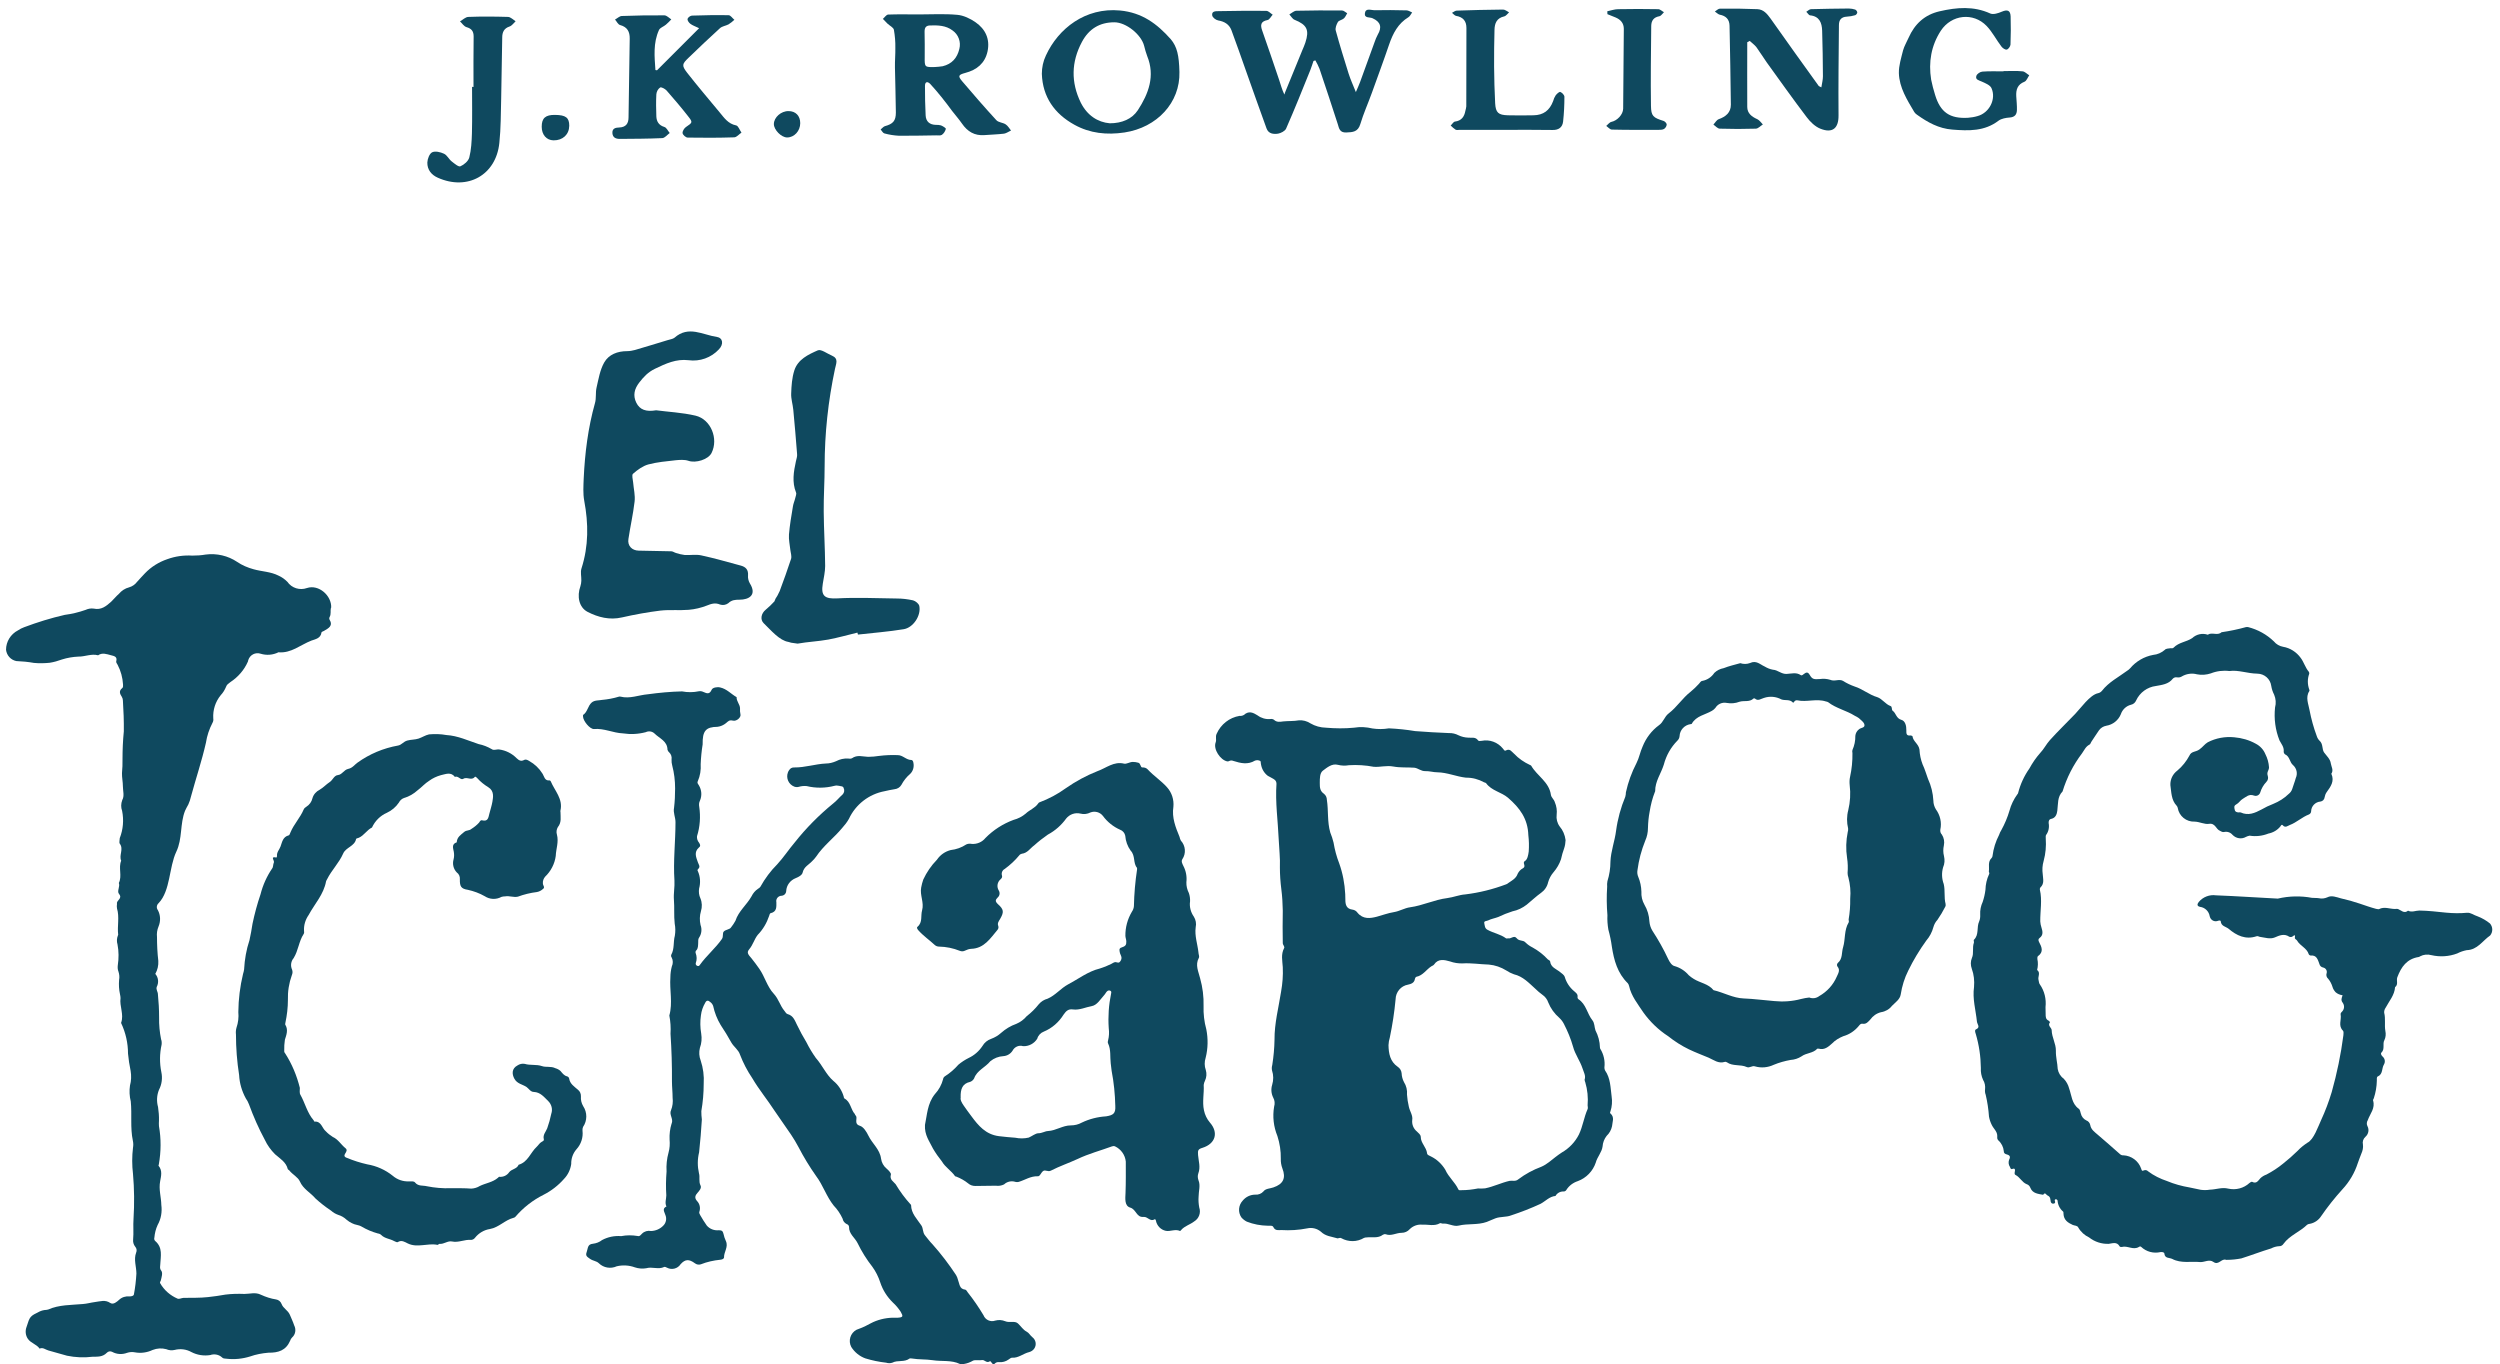 <?xml version="1.0" encoding="utf-8"?>
<!-- Generator: Adobe Illustrator 19.0.0, SVG Export Plug-In . SVG Version: 6.00 Build 0)  -->
<svg version="1.1" id="Layer_1" xmlns="http://www.w3.org/2000/svg" xmlns:xlink="http://www.w3.org/1999/xlink" x="0px" y="0px"
	 viewBox="655 -197.1 1906 1040" style="enable-background:new 655 -197.1 1906 1040;" xml:space="preserve">
<style type="text/css">
	.st0{fill:#0F495F;}
</style>
<path class="st0" d="M1656.4-150.6c-0.8,2.3-1.5,4.6-2.4,6.9c-6,14.9-12,29.9-18.5,44.7c-0.8,1.8-3.9,3.4-6.1,3.8
	c-3.4,0.5-7.3,0.2-8.8-4c-5.3-14.5-10.4-29.1-15.6-43.7c-3.7-10.4-7.3-20.9-11.2-31.3c-1.7-4.3-5.2-6.5-10-7.3
	c-1.8-0.3-4.3-2.2-4.6-3.8c-0.6-3.3,2.5-3.3,4.8-3.3c12.2-0.2,24.3-0.4,36.5-0.2c1.6,0,3.2,1.9,4.8,2.9c-1.3,1.4-2.4,3.8-4,4.1
	c-5.2,1-5.5,3.8-4,8c4.4,12.5,8.7,25.1,12.9,37.6c1.2,3.4,2,7,4,11.2c0.2-0.6,0.4-1.2,0.6-1.8c4.3-10.6,8.7-21.2,13-31.8
	c0.8-2,1.8-4,2.4-6c3.2-9.7,1.2-13.6-8.2-17.4c-1.6-0.6-2.7-2.7-4-4.1c1.8-1,3.5-2.7,5.3-2.8c11.6-0.3,23.3-0.3,34.9-0.2
	c1.3,0,2.6,1.4,3.9,2.1c-0.8,1.3-1.4,2.9-2.5,3.9c-1.3,1.2-3.8,1.5-4.6,2.8c-1.1,1.9-2.2,4.7-1.6,6.6c3,11,6.4,21.9,9.8,32.8
	c1.4,4.4,3.3,8.5,5.5,14c1.4-3.3,2.4-5.4,3.2-7.6c3.7-10.1,7.3-20.2,11-30.3c0.7-2.1,1.5-4,2.5-5.9c3.4-5.7,2.1-9.8-4-12.5
	c-2.1-1-6.4,0.2-5.8-3.9c0.6-4.1,4.7-2.2,7.2-2.2c8.2-0.2,16.3-0.1,24.5,0.1c1.4,0,2.9,1,4.3,1.6c-0.9,1.2-1.6,2.9-2.8,3.6
	c-7.9,4.8-11.8,12.3-14.7,20.7c-4.2,12.4-8.8,24.7-13.2,37c-2.9,8-6.4,15.8-8.8,23.8c-1.8,6-5.7,6.2-10.7,6.4s-5.5-3-6.5-6.4
	c-4.5-14-9.2-28.1-13.9-42.1c-0.9-2.3-2-4.4-3.2-6.5L1656.4-150.6z"/>
<path class="st0" d="M1355.5-186.1c9.8,0,19.6-0.6,29.3,0.3c4.8,0.4,10,2.9,14,5.7c7.5,5.2,11.1,12.8,9.1,22.2
	c-2,9.1-8.2,14.1-17,16.4c-5.2,1.4-5.8,2.3-2.3,6.4c8.5,10,17.1,19.9,26,29.6c1.6,1.8,5,1.8,7.1,3.2c1.7,1.1,2.8,3.1,4.1,4.7
	c-1.8,0.8-3.5,2.1-5.3,2.4c-4.9,0.6-9.9,0.7-14.9,1.1c-7.6,0.6-13-2.7-17.2-8.8c-2.3-3.3-5-6.4-7.5-9.6c-2.7-3.6-5.3-7.2-8.2-10.7
	c-2.7-3.3-5.5-6.7-8.4-9.8c-2-2.1-4.1-2.1-4.1,1.4c0,7.5,0.1,15,0.5,22.4c0.2,4.7,3,7.2,7.8,7.3c1.3-0.1,2.7,0.1,3.9,0.4
	c1.5,0.6,3.9,2.1,3.7,2.7c-0.5,1.8-1.5,3.4-3,4.5c-1,0.7-2.9,0.4-4.3,0.4c-9.5,0.1-19,0.4-28.4,0.3c-3.8-0.2-7.6-0.8-11.2-1.8
	c-1.1-0.3-1.9-2-2.8-3c1.1-0.8,2-2.1,3.2-2.5c6.2-1.7,8.4-4,8.4-10.4c-0.1-11.5-0.5-23-0.7-34.4c-0.1-5,0.4-10,0.3-14.9
	c0.1-4.6-0.3-9.2-1.1-13.8c-0.4-1.8-3.2-3.1-4.8-4.6c-1.2-1.2-2.4-2.5-3.6-3.7c1.3-1.1,2.6-3.2,4-3.3
	C1339.9-186.3,1347.7-186.1,1355.5-186.1L1355.5-186.1z M1367.8-146c2-0.1,4-0.3,5.9-0.6c7-1.7,11.1-6.3,12.7-13.2
	c1.4-5.3-0.7-11-5.2-14.1c-5-3.8-11-4-17.1-3.8c-3.2,0.1-4.2,1.7-4.2,4.7c0.2,6.5,0.1,13,0.1,19.5
	C1359.9-145.9,1360-145.8,1367.8-146L1367.8-146z"/>
<path class="st0" d="M2043.6-130.5c0.5-3.2,1.2-5.8,1.2-8.4c-0.1-11.6-0.2-23.3-0.6-34.9c-0.2-5.8-2-10.9-9.2-11.6
	c-1-0.1-1.9-1.8-2.9-2.7c1.2-0.7,2.3-1.9,3.5-2c9.6-0.3,19.3-0.4,28.9-0.5c1.7,0,3.3,0.3,4.9,0.8c0.8,0.4,1.4,1.2,1.6,2.1
	c-0.1,0.9-0.7,1.8-1.6,2.2c-2.1,0.6-4.2,1-6.4,1.1c-4.2,0.2-6,2.5-6,6.4c-0.2,23-0.5,46-0.3,68.9c0.1,9.7-4.5,13.9-13.9,10.1
	c-4-1.6-7.7-5.2-10.4-8.8c-10.4-13.7-20.4-27.8-30.5-41.8c-2.7-3.8-5.1-7.8-7.8-11.5c-1.4-1.8-3.4-3.2-5.1-4.8l-1.9,1
	c0,16.4-0.1,32.9,0,49.3c0,5,3.5,7.5,7.7,9.4c1.7,0.8,2.8,2.6,4.2,4c-1.8,1.1-3.5,3.1-5.3,3.2c-9.2,0.3-18.3,0.3-27.5,0
	c-1.7,0-3.3-2-4.9-3.1c1.3-1.4,2.4-3.5,4-4.1c5.4-1.9,9.3-5.1,9.3-11c-0.2-20.1-0.6-40.2-1-60.3c-0.1-4.9-2.8-7.5-7.5-8.4
	c-1.3-0.3-2.4-1.6-3.7-2.4c1.3-0.8,2.6-2.2,3.9-2.2c9.5-0.1,19,0,28.5,0.4c4.7,0.2,7.4,3.5,10.1,7.2c12,17.1,24.3,34.1,36.5,51.1
	C2041.6-131.4,2042.2-131.2,2043.6-130.5z"/>
<path class="st0" d="M1155.9-143.5l32.1-32.1c-2.9-1.4-5-2.1-6.6-3.3c-1.1-0.8-2.4-2.5-2.2-3.7c0.2-1.2,2.1-2.5,3.3-2.6
	c9.3-0.3,18.7-0.5,28-0.3c1.5,0,2.9,2.3,4.4,3.5c-1.4,1.3-2.9,2.5-4.5,3.5c-2.1,1.1-4.9,1.4-6.5,2.9c-8.2,7.4-16.1,15-24,22.6
	c-4.9,4.7-5.3,5.8-1,11.4c8,10.2,16.4,20.1,24.7,30.1c3.5,4.2,6.5,8.8,12.6,10c1.7,0.3,2.7,3.6,4.1,5.5c-1.8,1.2-3.6,3.5-5.5,3.6
	c-11.8,0.4-23.6,0.4-35.5,0.2c-1.4,0-3.7-2-3.9-3.4c-0.2-1.4,1.2-3.7,2.5-4.6c5.1-3.5,5.5-3.5,1.6-8.4c-5.2-6.7-10.8-13.2-16.3-19.5
	c-1.2-1.3-4-2.8-4.9-2.3c-1.7,1.2-2.7,3.1-2.9,5.2c-0.3,5.6-0.2,11.3,0,16.9c0.2,3.9,1.9,6.7,6.1,8c1.7,0.5,2.7,3,4.1,4.6
	c-1.9,1.4-3.7,3.8-5.7,3.9c-10.8,0.5-21.6,0.5-32.4,0.6c-3,0-5.3-1-5.6-4.3c-0.3-3.8,2.5-4.3,5.2-4.4c5.1-0.2,7.1-3,7.1-7.7
	c0.3-20,0.6-40,0.9-60c0.1-5.3-1.8-8.9-7.3-10.4c-1.6-0.4-2.6-2.7-3.9-4.2c1.7-0.9,3.4-2.6,5.1-2.7c10.8-0.4,21.6-0.6,32.5-0.5
	c1.8,0,3.6,2,5.3,3.1c-1.4,1.4-2.6,2.8-4.1,4c-1.7,1.5-4.5,2.3-5.3,4.1c-4.5,9.9-3.4,20.3-2.7,30.5L1155.9-143.5z"/>
<path class="st0" d="M1554.2-142.2c0.6,23.3-17,42.3-41.9,46.1c-13.5,2-26.3,0.7-38.2-5.9c-15.2-8.4-24.2-21.2-24.8-38.8
	c0-4.8,1-9.6,3.1-14c9.4-20.5,30.1-36.8,56.5-34.3c16.9,1.6,28.3,10.2,38.7,21.9C1552.4-161.5,1553.9-154.9,1554.2-142.2z
	 M1501.1-103.1c9.3,0,17-3.3,21.4-10c8.2-12.6,13.3-26.1,7.1-41.3c-0.9-2.5-1.7-5.1-2.3-7.7c-2.2-8.7-13.8-18-22.7-18
	c-11.2,0-19.4,5-24.7,14.9c-8.2,15.3-8.5,30.8-0.9,46.4C1483.9-109.1,1491.9-103.9,1501.1-103.1z"/>
<path class="st0" d="M2182.6-142.9c4.8,0,9.7-0.3,14.5,0.2c1.7,0.2,3.3,2,5,3c-1.2,1.7-2,4.2-3.6,4.9c-5.4,2.1-6.6,6.1-6.3,11.2
	c0.2,3.5,0.6,7,0.5,10.4s-1.6,5.4-5.5,5.7c-2.9,0.2-6.3,0.8-8.5,2.4c-10.7,8.2-22.8,7.8-35.3,6.8c-10.3-0.8-18.7-5.5-26.7-11.2
	c-0.8-0.5-1.6-1.2-2.2-2.1c-5.5-9.3-11.5-18.7-11.8-29.8c-0.1-5.8,1.8-11.6,3.2-17.3c0.9-3.3,2.8-6.4,4.2-9.6
	c4.7-10.6,12.3-17.6,23.7-20.2c13-3,25.9-4.1,38.6,1.7c2.3,1,6.1-0.2,8.8-1.4c4.3-1.8,6.5-1,6.7,3.6c0.2,7.1,0.2,14.3-0.1,21.5
	c-0.1,1.4-1.6,3.5-2.8,3.8c-1.2,0.3-3.2-1.1-4.1-2.3c-3.9-5.1-6.9-11.1-11.3-15.7c-10.2-10.6-26.8-8.7-34.9,3.6
	c-7.4,11.4-9.5,24-7.4,37.3c0.8,3.9,1.8,7.8,3,11.6c4,13.3,11.2,18.3,25.1,17.5c2.5-0.2,5-0.6,7.3-1.3c8.9-2.4,14.4-12.9,10.6-21.3
	c-1-2.3-4.7-3.8-7.4-5c-2.2-1-5.1-1.4-4.1-4.4c0.5-1.5,2.9-3.1,4.6-3.2c5.3-0.4,10.6-0.2,16-0.2L2182.6-142.9z"/>
<path class="st0" d="M1016-130.8c0-12.8-0.1-25.6,0.1-38.5c0-4-1.6-6-5.4-7.1c-2-0.6-3.4-2.9-5-4.4c2.1-1.2,4.2-3.3,6.3-3.4
	c10.1-0.4,20.3-0.3,30.4,0c1.9,0.1,3.8,2.1,5.7,3.3c-1.5,1.4-2.8,3.4-4.6,4c-4.3,1.4-5.6,4.4-5.6,8.4c-0.3,15.5-0.5,31-0.8,46.5
	c-0.3,11.3-0.2,22.7-1.4,33.9c-2.5,24.5-24.3,36.6-46.9,26.5c-5-2.2-8.1-6.2-8-11.6c0.1-2.7,1.6-6.8,3.7-7.8c2.3-1.1,6.3-0.2,9,1.1
	c2.4,1.1,3.7,4.2,5.9,5.9s5.2,4.3,6.6,3.7c2.8-1.2,6.1-4,6.8-6.8c1.5-5.9,1.8-12.2,2-18.3c0.3-11.8,0.1-23.7,0.1-35.5L1016-130.8z"
	/>
<path class="st0" d="M1802.8-98.1h-35c-1,0-2.2,0.3-3-0.1c-1.4-0.9-2.6-2-3.8-3.2c1.1-1,2.1-2.8,3.2-3c5-0.6,7.2-3.7,8-8.2
	c0.3-1.1,0.6-2.3,0.7-3.4c0.1-19.9,0.1-39.8,0.1-59.8c0-5.3-2.6-8.3-7.9-9.2c-1.1-0.2-2-1.5-3.1-2.3c1.2-0.6,2.4-1.7,3.6-1.7
	c11.8-0.4,23.6-0.7,35.4-0.8c1.5,0,3,1.4,4.5,2.1c-1.2,1.1-2.3,2.8-3.7,3.1c-5.7,1.3-7.3,5.2-7.4,10.3c-0.2,9.3-0.4,18.6-0.3,28
	c0.1,9.4,0.3,18.6,0.8,27.9c0.4,7.2,2.4,9,9.7,9.2c6.5,0.2,13,0.1,19.5,0c7.6-0.1,12.3-3.7,15-10.8c0.4-1.6,1.1-3.1,2-4.5
	c0.9-1.2,2.8-2.8,3.5-2.5c1.4,0.6,3.1,2.4,3.1,3.7c0,6.3-0.3,12.6-1,18.9c-0.5,4.4-3.4,6.5-8,6.4
	C1826.7-98.2,1814.8-98.1,1802.8-98.1z"/>
<path class="st0" d="M1880.4-188.5c2.8-0.6,5.6-1.6,8.3-1.6c10.2-0.2,20.3-0.2,30.5,0c1.5,0,2.9,1.5,4.4,2.3
	c-1.2,1.1-2.2,2.9-3.6,3.1c-4.3,0.8-6,3.4-6.1,7.3c-0.2,20.3-0.5,40.6-0.2,60.9c0.1,8,1.7,9.1,9.6,11.6c1,0.3,2.4,1.8,2.4,2.7
	c-0.1,1.4-0.9,2.6-2,3.4c-1.2,0.7-2.9,0.7-4.3,0.7c-11.8,0-23.7,0.1-35.5-0.2c-1.4,0-2.9-1.8-4.3-2.8c1.3-1.1,2.5-2.8,4-3.1
	c4.3-0.9,8.8-5.5,8.9-10c0.2-20.3,0.4-40.6,0.5-60.9c0-4.4-2.5-7.1-6.3-8.7c-2.1-0.9-4.2-1.7-6.2-2.5L1880.4-188.5z"/>
<path class="st0" d="M1068-100.5c0-6.6,2.9-9.1,10.2-9c8.2,0.1,10.8,2.1,10.8,8.3c-0.1,6.7-5,11.2-12,11.1
	C1071.6-90.2,1068-94.4,1068-100.5z"/>
<path class="st0" d="M1265.1-103.2c0,5.9-4.5,10.9-10,10.9c-4.4,0-10.1-5.8-10.1-10.2c0-5.1,5.5-10,11.2-9.9
	C1261.6-112.4,1265.1-108.8,1265.1-103.2z"/>
<path class="st0" d="M1155.2,115.7c9,1.2,19.8,1.7,30.1,4.1c11.7,2.8,17.6,17.6,12.2,28.4c-2.5,5.1-12.2,8-17.7,6
	c-3-1-6.6-0.7-9.8-0.4c-7,0.8-14.1,1.4-20.8,3.2c-4.2,1.2-8.2,4.1-11.6,7.1c-1.1,0.9-0.1,4.4,0.1,6.6c0.4,4.9,1.7,9.9,1.1,14.7
	c-1.1,9.5-3.3,19-4.7,28.5c-0.8,5.1,2.7,8.7,7.8,8.8c8.3,0.2,16.6,0.3,24.9,0.5c1.2,0,2.4,1,3.6,1.3c2.1,0.7,4.3,1.2,6.5,1.5
	c4.2,0.3,8.6-0.6,12.7,0.3c10.2,2.2,20.2,5.1,30.2,7.8c3.7,1,5.8,3.1,5.5,7.4c-0.2,2.1,0.3,4.2,1.3,6c5.8,9.2-0.8,12.6-7.8,12.6
	c-3.4,0-6,0.2-8.6,2.7c-1.8,1.3-4.1,1.7-6.2,1c-3.8-1.6-6.7-0.6-10.2,0.8c-4.4,1.7-9,2.8-13.7,3.2c-7.2,0.6-14.5-0.2-21.6,0.6
	c-9.8,1.2-19.6,3-29.3,5.2c-9.4,2.2-18.2-0.1-26.2-4.2c-6.6-3.4-8.3-11.9-5.5-19.6c0.4-1.4,0.7-2.8,0.7-4.2c0.1-3.1-0.8-6.5,0.1-9.3
	c5.5-17.1,5.4-34.2,2.1-51.7c-1-5.4-0.6-11.2-0.4-16.8c0.9-19.5,3.3-38.7,8.6-57.6c1.1-3.7,0.3-8,1.2-11.8
	c1.5-6.5,2.6-13.4,5.8-19.1c3.5-6.2,10.2-8.7,17.5-8.7c2,0,4.1-0.4,6-0.9c8.3-2.4,16.6-5,24.9-7.5c1.8-0.6,4-0.8,5.3-1.9
	c10.6-9.4,21.6-2.1,32.3-0.5c4.6,0.7,5.2,5.6,1.5,9.4c-5.9,6.4-14.6,9.5-23.2,8.3c-9.4-1.1-17.2,2.5-25.5,6.5
	c-5.4,2.6-8.7,6.2-12.1,10.6c-3.7,4.8-4.9,9.8-2.2,15.3C1142.8,115.4,1147.7,117,1155.2,115.7"/>
<path class="st0" d="M1308.7,285.2c-7.4,1.8-14.8,3.9-22.2,5.3c-7.7,1.4-15.6,1.7-23.4,3.1l-4.9-0.7l-2.1-0.6
	c-6.9-1.1-13.2-8.8-18.9-14.3c-2.8-2.8-1.9-7.4,1.5-10.2c2.4-2,4.6-4.1,6.7-6.4c0.5-1.5,1.2-2.9,2.2-4.2l1.8-3.6
	c3-8.1,6-16.3,8.7-24.6c0.6-1.9-0.2-4.3-0.5-6.5c-0.4-4-1.4-8.1-1.1-12.1c0.6-7.1,1.8-14.2,3-21.3c0.3-2.2,1.3-4.3,1.8-6.5
	c0.3-1.4,1.1-3.1,0.6-4.2c-3.2-8-1.8-15.9-0.1-23.8c0.4-1.8,1.1-3.7,0.9-5.5c-0.9-11.3-1.8-22.5-2.9-33.8c-0.4-4.2-1.8-8.3-1.6-12.4
	c0.2-5.9,0.6-12,2.4-17.6c2.7-8.4,10.6-12.1,17.9-15.3c2.5-1.1,7.1,2.5,10.7,4c5.4,2.3,3.2,6.1,2.4,10.1
	c-5.2,24.4-7.9,49.3-7.9,74.3c0,11.5-0.8,23-0.7,34.5c0.1,13.8,1,27.6,1.1,41.5c0,4.5-1.1,9-1.8,13.5c-1.6,9.5,1.6,11.7,11,11.2
	c15.1-0.8,30.2-0.1,45.4,0.1c4.2,0,8.3,0.5,12.4,1.4c1.9,0.5,4.5,2.6,4.8,4.4c1.4,7.2-4.6,16.4-11.9,17.6
	c-11.6,1.9-23.3,2.8-34.9,4.1L1308.7,285.2"/>
<path class="st0" d="M2354.7,314.5c-4.8-0.6-9.7,0-14.2,1.8c-3.4,1.1-7,1.4-10.5,0.7c-4-1.1-8.3-0.4-11.9,1.8
	c-1.1,0.6-2.3,0.7-3.4,0.5c-1.2-0.2-2.4,0.2-3.2,1.1c-3.2,4.2-8.5,4.7-12.8,5.5c-6.6,0.8-12.3,5-15.1,11c-0.7,1.7-2.1,2.9-3.9,3.3
	c-3.7,0.9-6.6,3.7-7.8,7.3c-1.9,4.6-6.1,7.9-11,8.7c-2.3,0.4-4.4,1.7-5.7,3.6c-1.8,2.8-3.8,5.5-5.6,8.4c-0.6,0.8-0.8,2.1-1.6,2.4
	c-2.9,1.5-3.9,4.2-5.7,6.7c-6.6,8.7-11.6,18.5-14.8,29c-4.1,4.2-3.3,9.5-4,14.7c-0.3,2.4-1.2,5.5-4.6,6.2c-1.7,0.3-2.1,1.7-2,3.2
	c0.6,3.1,0,6.4-1.9,9c-0.5,0.6-0.3,1.9-0.3,2.9c0.4,5.7-0.1,11.4-1.6,16.9c-1,3.4-1.2,6.9-0.7,10.3c0.2,3.4,1.4,7.1-1.8,10
	c-0.4,0.5-0.5,1.1-0.4,1.7c1.9,8,0.2,16.1,0.3,24.2c0.1,1.6,0.4,3.1,0.9,4.6c0.9,2.9,1.6,5.8-1.4,8c-1.2,0.9-1,1.9-0.4,3.1
	c2,3.8,3.7,7.5-0.9,10.8c-0.4,0.3-0.5,1.5-0.4,2.2c0.6,2.7,0.5,5.6-0.2,8.3c2.9,2.2,0.3,5.2,1.1,7.7c0.3,1.1,0.3,2.5,1,3.3
	c3.5,5,5,11.2,4.3,17.3l0.1,5.3c0,2,0,4,2.2,5c0.5,0.3,0.9,0.7,1.1,1.3c-2.1,2.6,1.3,4.1,1.3,6c0.1,5.5,3.3,10.3,3.2,15.6
	s1.2,9.3,1.4,14c0.5,2.9,2.1,5.6,4.5,7.3c2,2.1,3.5,4.7,4.2,7.5c1.9,5.3,2,11.6,7.2,15.4c1.3,0.9,1.2,2.4,1.7,3.7
	c0.5,2.3,2.1,4.3,4.2,5.3c1.5,0.5,2.7,1.9,3,3.5c0.6,3.5,3.2,5.2,5.6,7.3c5.8,5,11.5,9.9,17.2,15c0.7,0.6,1.6,0.9,2.5,0.8
	c6.1,0.3,11.5,4.3,13.5,10.1c0.5,1.5,0.6,2.1,2.1,1.4c1.1-0.5,2.4-0.2,3.2,0.7c4.4,3.3,9.3,5.7,14.4,7.4c5.5,2.3,11.3,3.9,17.2,4.9
	l8.6,1.8c2.3,0.3,4.6,0.3,6.9-0.1c4.7-0.1,9.2-2,14-0.8c5.8,1.3,11.9-0.3,16.2-4.3c0.6-0.5,1.6-1.1,2-0.9c3.4,1.8,4.6-0.9,6.4-2.8
	c1.3-1.2,2.8-2.1,4.5-2.7c4.6-2.4,8.9-5.2,12.9-8.5c3.8-3,7.4-6.2,10.9-9.6c2.2-2.4,4.8-4.4,7.5-6.2c4.8-2.3,8.2-12.5,10.4-17.2
	c3.2-6.9,5.9-14.1,8.1-21.4c4-14.2,7-28.7,8.9-43.3c0-1.2,0.4-2.7-0.3-3.5c-3.9-3.8-1-8.3-1.8-12.4c-0.2-1.1,0.7-1.7,1.3-2.4
	c1.5-1.7,1.7-4.1,0.6-6c-0.1-0.2-0.2-0.3-0.3-0.5c-1.6-1.9-0.8-3.8-0.1-5.7c-2-0.3-3.8-1-5.3-2.3c-1.1-1.2-2-2.6-2.4-4.1
	c-0.7-2.3-1.8-4.4-3.3-6.2c-1.2-1-1.7-2.7-1.2-4.1c0.6-1.8-0.4-3.7-2.1-4.3c-0.2-0.1-0.4-0.1-0.7-0.2c-1.3-0.3-2.4-1.3-2.7-2.7
	c-1.2-3.2-2-6.9-6.7-6.4c-0.6-0.1-1.1-0.4-1.4-1c-1.5-4.8-6.6-6.3-8.9-10.4c-0.4-0.8-1.8-1-1.7-2.2s0.6-2.7-1.4-1.2
	c-0.7,0.7-1.8,0.9-2.8,0.5c-3.9-2.7-7.6-1-11.1,0.5s-7.5,0.1-11.1-0.4c-0.9,0-1.7-0.9-2.8-0.5c-8.3,2.8-15.2-0.5-21.3-5.7
	c-2.1-1.7-5.7-1.9-6-5.7c0-0.7-1.2-0.7-2-0.4c-2.4,1-5.1-0.1-6.1-2.5l0,0c-0.1-0.3-0.2-0.6-0.3-0.9c-0.6-3.8-3.6-6.7-7.3-7.2
	c-2.9-0.6-2.1-2.4-1-3.8c3.2-3.8,8.2-5.7,13.1-5c15.7,0.6,31.4,1.7,47.1,2.5c8.5-2,17.4-2.2,26-0.6c1.8,0.2,3.5,0,5.3,0.3
	c2.2,0.5,4.5,0.2,6.5-0.7c3.2-1.7,7-0.1,10.3,0.8c4.9,1.1,9.6,2.4,14.3,4c4.2,1.4,8.3,2.9,12.5,4c0.7,0,1.8,0.5,2.3,0.2
	c4.1-2.1,8.1-0.1,12.1-0.1c0.8-0.1,1.6-0.1,2.3,0c2.5,1,4.7,3.8,7.7,1.3c2.9,1.5,5.8-0.1,8.6-0.1c6.8,0.1,13.6,0.9,20.4,1.6
	c5.3,0.5,10.6,0.6,15.9,0.1c2.9-0.3,5.3,1.9,8.1,2.7c3.4,1.3,6.7,3.2,9.5,5.5c2.2,2.6,2.3,6.4,0.1,9.1c-5.8,4-9.7,11-17.9,11.2
	c-2.5,0.5-4.9,1.3-7.2,2.5c-6.3,2.4-13.2,2.8-19.7,1.3c-2.9-0.8-6-0.5-8.6,0.9c-0.3,0.2-0.6,0.4-1,0.5c-9.1,1.4-13.4,7.5-16.4,15.5
	c-0.9,2.5,1,5.5-1.7,7.5c-0.4,6.1-4.5,10.6-7.2,15.7c-0.8,1.1-1.2,2.5-1.1,3.8c1.2,4.6,0.1,9.3,0.9,13.9c0.5,2.3,0.3,4.8-0.7,6.9
	c-1.7,3,0.6,6.8-2.3,9.6c-0.8,0.8,0,2.2,1,3.1c1.7,1.5,2.1,4,0.9,6c-1.8,2.9-0.6,7.3-4.7,9.1c-1,0.4-0.6,2.1-0.7,3.3
	c-0.1,4.5-0.9,9-2.3,13.3c-0.2,0.5-0.7,1.2-0.6,1.6c1.9,6-2.3,10.2-4,15.1c-0.9,1.4-1,3.2-0.2,4.7c1.4,2.7,0.7,6-1.6,8
	c-1.7,1.5-2.4,3.7-1.9,5.9c0.3,2.4-0.2,4.7-1.2,6.9c-0.9,2.4-1.9,4.8-2.7,7.2c-2.4,7.5-6.4,14.3-11.8,20.1
	c-5.8,6.4-11.2,13.2-16.1,20.3c-1.9,3-5,5.2-8.5,5.9c-0.8,0-1.5,0.3-2.2,0.7c-5.6,5.5-13.3,8.1-18,14.5c-0.7,1.2-2,2-3.4,1.9
	c-2.1,0.1-4.2,0.7-6.1,1.7c-7.6,2.3-15.1,5.2-22.7,7.6c-3.6,0.7-7.3,1.1-11,1.1c-0.2,0-0.4,0-0.6,0c-3.5-1.4-5.7,4.5-9.7,1.6
	c-3.2-2.3-6.8,0.3-10,0.1c-7.1-0.7-14.6,1.2-21.4-2.4c-2.2-1.1-5.6-0.2-6-4.1c0-1-1.8-1.3-3-1.1c-5.3,1.2-10.8-0.3-14.7-4
	c-0.4-0.4-1.1-0.4-1.6,0c-4.4,2.8-8.8-1.2-13.2,0.1c-0.5,0-1.4,0-1.6-0.5c-2.1-3.8-5.6-2.2-8.3-1.9c-5.4,0.2-10.7-1.5-15-4.9
	c-3.4-1.6-6.3-4.2-8.2-7.5c-0.7-1.6-2.7-1.4-4.2-2c-3.8-1.7-6.9-3.8-7.1-8.5c0-0.6,0-1.5-0.3-1.7c-2.5-2.1-4-5.1-4.2-8.3
	c0-0.5-0.8-1.1-1.2-1.1c-1.1,0-1.1,0.8-0.8,1.6c0.3,0.6,0.1,1.3-0.5,1.6l0,0c-0.1,0.1-0.3,0.1-0.4,0.1c-0.9,0.3-1.9-0.2-2.2-1.1l0,0
	c0-0.1,0-0.2-0.1-0.2c-0.4-1.9,0-3.8-2.5-4.9c-1.2-0.6-1.7-2.8-3.3-0.5c-3.8-0.7-8-1-9.7-5.2c-0.5-1.4-1.5-2.5-2.9-2.9
	c-3.5-1.4-5.1-5.3-8.4-7c-1-0.4-0.8-1.6-0.6-2.6s0.5-2.9-1.9-2c-1.3,0.5-1.5-0.9-1.9-1.7c-1-1.5-1.2-3.4-0.6-5.2
	c1.6-3.1,0-3.7-2.4-4.4c-1-0.3-1.7-1.2-1.6-2.2c-0.3-3.2-1.8-6.2-4.2-8.3c-1.1-1.2-0.8-2.1-0.8-3.5c0-3.3-2.9-5.5-4.2-8.3
	c-1-2-1.7-4.1-2.1-6.3c-0.4-5.6-1.2-11.1-2.5-16.6c-0.5-1.3-0.7-2.7-0.5-4.2c0.3-2.5-0.2-5.1-1.5-7.2c-1.3-2.8-1.9-6-1.7-9.1
	c-0.1-8.8-1.4-17.6-3.9-26c-0.4-1.1-0.9-2.9,0-3.3c3.9-1.7,1.1-3.9,0.9-6.1c-0.9-8.8-3.5-17.3-2.2-26.4c0.4-4.7-0.1-9.4-1.7-13.8
	c-1-2.7-1-5.7,0.1-8.3c1.6-3.5,0.1-7.8,1.5-11.6c0.2-0.7-0.4-1.9,0-2.2c4.1-3.9,1.9-9.5,4-14c0.7-1.6,0.9-3.4,0.8-5.2
	c-0.2-3.3,0.5-6.7,1.9-9.7c1-3,1.7-6,2.1-9.2c0.1-4.1,1-8.2,2.8-12c0.5-0.8-0.3-1.5-0.2-2c0.5-3.5-1-7.3,2.1-10.3
	c0.4-0.4,0.7-1,0.7-1.6c0.7-5.6,2.4-11,5-16c0.4-1.3,1-2.5,1.7-3.6c2.6-4.7,4.7-9.7,6.2-14.8c1.2-4.5,3.3-8.8,6-12.5
	c0.3-0.3,0.5-0.6,0.6-1c1.7-6.7,4.6-13,8.6-18.7c2.3-4.2,5-8.2,8.2-11.8c2.8-2.9,4.7-6.8,7.4-9.8c6.2-6.9,12.9-13.3,19.3-20
	c4.1-4.2,11.2-14.5,17.4-15.8c1.2-0.2,2.2-0.9,3-1.8c5.2-6.7,12.6-10.4,19.2-15.3c0.8-0.5,1.6-1.1,2.3-1.9
	c4.5-5.3,10.6-8.9,17.5-10.2c3.4-0.3,6.5-1.7,9-3.9c0.8-1,2.9-1,4.4-1.2c0.8,0,1.7,0.2,2.2-0.4c4.1-4.2,9.7-4.3,14.2-7.3
	c3.2-3,7.8-4,11.9-2.6c3.2-2.2,7.4,1,10.5-1.9c6.3-0.9,12.5-2.2,18.6-3.9c0.6-0.1,1.2-0.1,1.7,0c7.4,1.9,14.1,5.6,19.6,10.9
	c1.8,2.2,4.3,3.6,7,4.1c5.4,0.9,10.2,4,13.4,8.4c2.5,3.3,3.5,7.4,6.2,10.6c0.3,0.5,0.5,1.1,0.3,1.7c-1.4,3.9-1.3,8.1,0.1,12
	c0.2,0.4,0.2,0.8,0,1.1c-3.1,4.8-0.6,9.9,0.2,14.6c1.3,6.7,3.1,13.3,5.5,19.7c0.4,1.3,1.1,2.5,2.1,3.5c2.9,2.5,1.7,6.5,3.5,9
	c1.8,2.5,4.7,5,5.1,8.3c0.4,2.6,2.3,5.2,0.4,7.9c2.6,5.7-0.5,9.8-3.6,14.1c-0.8,1.2-1.3,2.5-1.5,3.8c-0.2,1.7-1.5,3.1-3.2,3.3
	c-3.9,0.3-7,3.5-7.1,7.4c0,1-0.6,1.9-1.6,2.4c-5.3,2-9.4,6.1-14.7,8.1c-1.4,0.5-3.4,2.5-5.4,0.1c-0.6-0.7-1.2,0-1.7,0.9
	c-2.3,2.9-5.6,4.8-9.2,5.5c-4.5,1.8-9.5,2.4-14.3,1.6c-1,0.2-1.9,0.5-2.7,0.9c-3.4,2-7.6,1.3-10.3-1.5c-1.6-1.9-4-2.7-6.4-2.2
	c-1.3,0.3-2.2-0.4-3.2-0.9c-3.1-1.2-3.5-6.1-8.4-5.3c-3.5,0.5-7.1-1.6-10.9-1.7c-6.3,0.3-11.9-4.2-12.9-10.5
	c-0.1-0.6-0.4-1.1-0.8-1.6c-4.2-4.4-4-10.3-4.8-15.7c-0.2-4.4,1.8-8.5,5.4-11.2c3.7-3.1,6.8-7,9.1-11.3c1.5-3.5,4.7-2.6,7.6-4.7
	s3.9-4,6.4-5.5c6.2-3.2,13.2-4.5,20.2-3.8c5.8,0.5,11.4,2.1,16.4,4.9c3.3,1.7,5.9,4.5,7.3,7.9c1.6,3.1,2.6,6.6,2.8,10.1
	c0,2.4-1.9,3.5-1,6.3c0.6,1.7,0.3,3.5-1,4.8c-2.2,2.3-3.8,5.1-4.7,8.1c-0.6,1.9-2.6,3-4.5,2.4c-0.1,0-0.2-0.1-0.4-0.1
	c-3.7-1.4-6,1.2-8.5,2.6c-1.8,1-2.8,3.1-4.9,4.2s-1.4,2.7-1.1,4.2c0.3,1.5,1.5,1.7,2.7,1.9c0.6-0.1,1.2-0.1,1.8,0
	c5.8,2.7,10.9,0.4,15.8-2.2c2.9-1.7,5.9-3.1,9-4.3c4.4-1.8,8.4-4.3,11.8-7.6c1.3-1,2.2-2.3,2.7-3.8c0.8-2.8,2-5.5,2.7-8.3
	c1.6-3.4,0.7-7.4-2.1-9.9c-2.6-2.1-2.4-6.6-6.1-8.2c-0.6-0.5-1-1.2-1-2c0.4-3.5-1.8-5.9-3.2-8.6c-3.2-8-4.3-16.6-3.4-25.1
	c0.9-3.3,0.6-6.7-0.7-9.8c-1.1-2.1-1.8-4.3-2.2-6.7c-0.7-5.3-5.2-9.2-10.5-9.3C2368.4,316.4,2361.4,313.5,2354.7,314.5"/>
<path class="st0" d="M1680.6,484.6c0,1.4,0,2.7,0.1,4.2c0,3.7,0.7,7,5.4,7.6c1.6,0.2,3,1.1,3.9,2.4c4.2,5.1,9.7,4.3,14.7,3
	c4.1-1.1,8.6-2.8,13-3.5s8-3.1,12.4-3.7c9.6-1.3,18.6-5.8,28.3-7c4.7-0.6,9.1-2.5,13.7-2.8c10.7-1.3,21.1-3.9,31.2-7.7
	c0.6-0.2,1.1-0.5,1.5-0.9c2.8-2,6-3.4,7.3-7.2c0.9-1.8,2.3-3.3,4.1-4.2c2.6-1.5-0.8-4.2,1.3-5.4s2.6-4.6,3-7.3
	c0.3-4.2,0.2-8.3-0.3-12.5c-0.4-12.5-6.5-20.7-15.5-28.5c-5.2-4.4-12.5-5.3-16.7-11.1c-0.3-0.4-1.1-0.4-1.6-0.7
	c-4.2-2.3-8.9-3.6-13.7-3.5c-7.4-0.8-14.3-4-21.9-4.1c-3,0-6-1-9.2-0.9s-5.5-2.3-8.3-2.6c-5.3-0.4-10.6,0.1-16-0.9s-10,0.6-15,0.2
	c-6.2-1.2-12.6-1.6-18.9-1.2c-2.8,0.5-5.6,0.4-8.4-0.3c-4.5-1.2-8.3,2.1-11.5,4.5c-2.3,1.8-2.3,5.8-2.3,9.3s0.1,6.1,3.2,8.3
	c1.4,1.1,2.2,2.8,2.2,4.6c1.3,8.3,0.2,16.6,2.6,24.9c1,2.5,1.9,5.1,2.5,7.7c0.9,5.4,2.3,10.7,4.3,15.8
	C1678.7,468.6,1680.2,476.6,1680.6,484.6L1680.6,484.6z M1863.1,626c1.1-2.9-0.7-5.7-1.6-8.6c-1.9-5.8-5.7-10.7-7.2-16.5
	c-1.7-6-4.1-11.8-7-17.4c-0.9-1.8-2.1-3.3-3.5-4.6c-3.7-3.2-6.6-7.2-8.4-11.7c-0.8-2.4-2.4-4.5-4.5-5.9c-1.9-1.4-3.7-2.9-5.4-4.6
	c-4.9-4.4-9.4-9.4-16.3-11c-2-0.7-4-1.7-5.8-2.9c-4-2.5-8.6-4.1-13.3-4.5c-6.7-0.2-13.3-1.3-20-0.9c-3.3,0.1-6.5-0.4-9.6-1.5
	c-4.2-1.2-9-2.4-12.2,2.4c-0.4,0.6-1.3,0.9-2,1.3c-3.9,2.5-6.4,7-11.4,8c-0.5,0-1.1,1.1-1.2,1.8c-0.5,2.9-2.9,3.7-5.2,4.2
	c-5.4,0.9-9.4,5.6-9.5,11.2c-0.9,9.8-2.4,19.5-4.4,29.1c-0.6,1.9-0.9,3.8-1,5.8c0.1,6.4,1.2,12.5,7,16.5c1.7,1.1,2.8,2.9,3,4.9
	c0.1,2.4,0.7,4.7,1.8,6.8c1.8,2.8,2.6,6.2,2.3,9.5c0.2,3.1,0.7,6.2,1.4,9.2c0.7,3.5,3.2,6.7,2.6,10.2c-0.4,3.4,1,6.7,3.6,8.8
	c1.2,1.3,2.8,2.2,2.9,4.1c0,4.7,4.2,7.7,4.8,12.4c0,1.5,1.9,1.8,3,2.5c4.5,2.2,8.3,5.8,10.9,10.1c2.5,5.7,7.4,9.5,9.9,14.9
	c0.6,1.2,1.6,0.6,2.6,0.7c4.2,0,8.3-0.5,12.4-1.3c1.8,0.1,3.7,0.1,5.5-0.1c6.4-1.3,12.4-4.3,18.6-5.7c2.2-0.4,4.5,0.7,6.7-1.2
	c5.3-4,11.2-7.2,17.4-9.5c2.1-0.9,4.2-2.2,6-3.6c3.2-2.5,6.3-5.1,9.7-7.3c5.6-3.2,10.2-8,13.1-13.8c3-6.3,3.8-13.1,6.6-19.3
	c0.4-0.9,0-2,0-2.9c0.5-5.9-0.1-11.9-1.8-17.6C1863.3,627.5,1863.2,626.8,1863.1,626L1863.1,626z M1848.6,443.4
	c-0.1,2.1-0.4,4.3-1.1,6.3c-1,2.7-1.8,5.5-2.4,8.3c-1.2,3.6-3.2,7-5.7,9.9c-1.9,2.2-3.3,4.8-4.1,7.6c-0.7,3.3-2.7,6.2-5.4,8.1
	c-3.8,2.7-7.2,6-10.9,9c-3.2,2.5-6.9,4.3-10.9,5.1c-3.7,1.2-7.3,2.6-10.8,4.3c-2.6,1-5.3,1.4-7.7,2.6c-1.1,0.6-3.4,0.3-3,2.1
	s0.3,4,2.5,5.1c4.5,2.5,9.8,3.3,14.1,6.5c0.3,0.2,1.2,0,1.7,0c2.2,0.5,4.4-2.6,6.4-0.1s4.8,1.1,6.8,3.3c1.6,1.6,3.4,2.8,5.4,3.8
	c4.3,2.4,8.2,5.4,11.5,9c0.6,0.5,1.7,0.9,1.8,1.5c0.5,4.7,4.7,5.8,7.6,8.2c1.3,1.1,3,2,3.6,3.8c1.2,4.1,3.6,7.8,6.9,10.6
	c1.3,1.2,3.3,2.3,2.8,4.8c0,0.6,0.2,1.1,0.7,1.5c5.9,3.8,6.6,11,10.6,16c1.8,2.2,1.5,5.2,2.4,7.8c2.1,4,3.3,8.5,3.4,13
	c0,0.4,0.1,0.8,0.3,1.1c2.6,4.2,3.7,9.2,3.1,14.1c0,0.8,0.1,1.6,0.5,2.3c4.2,6,4.1,13,5,19.8c0.6,3.8,0.3,7.8-0.9,11.4
	c0,0.5-0.7,1.2,0,1.6c3.4,2.9,1.4,6.7,1.2,9.8c-0.6,2.8-2,5.3-4.1,7.3c-1.8,2.3-2.9,5.1-3.1,8.1c-0.6,4.5-4.1,8-5.2,12.3
	c-2.2,6.5-7.2,11.7-13.7,14.1c-3.6,1.2-6.7,3.5-8.7,6.7c-0.4,0.7-1.1,1.1-1.9,1.2c-2.6-0.2-5.1,1.1-6.4,3.4c-4.6,0.4-7.6,4-11.4,6
	c-7.3,3.4-14.8,6.3-22.4,8.8c-3.7,1.5-8.3,0.8-12.1,2.3c-2.2,0.8-4.1,1.8-6.5,2.7c-7,2.5-14.4,1.1-21.4,2.8c-4.1,1-7.9-2-12.1-1.5
	c-0.7,0-1.7-0.6-2.2-0.3c-4.3,2.5-9,0.8-13.4,1.1c-3.5-0.4-7.1,0.9-9.6,3.4c-1.6,1.8-3.8,2.8-6.2,2.8c-4.2,0-7.9,2.7-12.1,1.1
	c-0.8-0.2-1.6,0-2.2,0.4c-3.7,2.9-8.3,1.5-12.2,2c-0.8,0-1.5,0.1-2.2,0.4c-5.3,3.2-11.9,3.2-17.3,0.2c-1.2-0.7-2.4,0.5-3.4,0
	c-4.2-1.3-8.5-1.4-12.2-5c-2.9-2.4-6.7-3.3-10.3-2.5c-6.5,1.3-13.2,1.7-19.8,1.3c-2.1,0-4.7,0.7-6.1-2.3c-0.7-1.5-2.9-0.8-4.2-1
	c-5.5-0.1-10.9-1.1-16-3.1c-1.6-0.8-3-1.9-4.2-3.3c-2.7-4-2.2-9.3,1.1-12.8c2.3-2.8,5.8-4.5,9.5-4.5c2.4,0.2,4.7-0.7,6.3-2.5
	c1.6-2.2,5-2.1,7.5-3c7.5-2.5,9.8-7.1,6.9-14.5c-0.9-2.4-1.3-4.9-1.2-7.5c0.1-5.8-0.8-11.6-2.6-17.2c-2.9-7.1-3.8-14.8-2.5-22.4
	c0.7-2.3,0.5-4.8-0.7-6.9c-1.5-3-1.8-6.5-0.8-9.7c1.1-3.6,1.1-7.4-0.1-11c-0.3-1.4-0.2-2.8,0.2-4.2c1-6.4,1.6-12.8,1.7-19.2
	c-0.1-12.5,3.1-24.4,5-36.6c1.1-6.2,1.6-12.4,1.3-18.7c-0.3-5-1.5-9.8,1-14.5c0.7-1.2-0.9-2.3-1-3.8c-0.1-8.3-0.2-16.6,0-24.9
	c-0.1-5.4-0.4-10.8-1.1-16.2c-0.7-5.5-1.1-11.1-1.1-16.6c0.3-7.2-0.6-14.3-0.9-21.4c-0.6-14.2-2.7-28.3-1.7-42.5
	c0-2-1.1-2.9-2.4-3.7s-2.8-1.5-4.2-2.3c-2.8-2.1-4.6-5.2-5.2-8.7c-0.3-1,0-2.5-0.7-2.7c-1.2-0.6-2.6-0.7-3.9-0.2
	c-5.5,3.3-10.9,2-16.6,0.2c-0.9-0.4-1.9-0.4-2.8,0c-0.5,0.3-1.1,0.5-1.7,0.4c-5.3-1-10.8-9.3-8.9-14.4c0.9-2.3-0.4-4.2,0.8-6.7
	c3.2-7.2,9.7-12.3,17.4-13.6c1.2,0.1,2.3-0.1,3.3-0.7c3.8-3.4,7-1.9,10.6,0.4c2.7,2,6.1,3,9.5,2.7c1-0.2,2,0,2.8,0.5
	c2.2,2.2,4.8,1.6,7.2,1.3c4-0.4,7.9-0.1,11.8-0.8c3.1-0.3,6.3,0.6,8.9,2.3c3.6,2.1,7.6,3.2,11.8,3.3c7.1,0.6,14.3,0.7,21.4,0
	c4.7-0.8,9.5-0.5,14.1,0.6c4.1,0.6,8.3,0.6,12.5-0.1c6.7,0.3,13.4,1,20,2.1c8.3,0.7,17.1,1.1,25.7,1.5c2.6-0.1,5.1,0.5,7.4,1.7
	c2.3,1.1,4.8,1.7,7.4,1.8c2.6,0.3,5.5-0.8,7.5,2.1c0.5,0.7,1.8,0.4,2.8,0.3c6-1.2,12.2,1.1,16.1,5.9c0.6,0.8,1.3,2.1,2.2,1.5
	c3.3-1.8,4.5,1,6.4,2.5c3.4,3.6,7.5,6.4,12,8.5c0.4,0.1,0.7,0.3,1,0.6c4.4,7.7,13.6,12.3,15,22.1c0.3,2.2,2.4,3.5,3,5.7
	c1.3,3,1.8,6.3,1.4,9.6c-0.4,3.1,0.4,6.3,2.3,8.9C1846.5,435.8,1848.1,439.4,1848.6,443.4"/>
<path class="st0" d="M907.3,266.3c-0.6,2.4,0.3,4.8-1,7c-0.3,0.5-0.4,1.1-0.2,1.7c3.2,5.2-0.8,6.9-4.1,8.9c-0.7,0.4-1.9,0.7-1.9,1.2
	c-0.6,4.5-4.6,5.1-7.7,6.2c-8.3,3.2-15.4,9.8-25.1,8.9c-4.2,2.1-9.1,2.5-13.6,1.1c-3.9-1.3-8.1,0.8-9.4,4.8
	c-0.1,0.4-0.2,0.8-0.3,1.2c-2.8,6.4-7.5,11.8-13.3,15.6c-1.4,1.1-2.8,1.9-3.3,3.5c-1,2.4-2.3,4.6-4.1,6.5c-4.1,5-6.1,11.3-5.7,17.7
	c0.2,1.2,0,2.4-0.6,3.4c-2.5,4.8-4.2,9.9-5,15.2c-3.1,13.7-7.7,27.4-11.4,41c-0.5,2.1-1.1,4.1-2,6c-0.8,1.6-1.8,3.1-2.5,4.8
	c-4,10-1.9,21.3-6.7,31.3c-5.6,11.8-4.4,29.7-13.5,39.2c-1.5,1.3-1.8,3.6-0.6,5.2c2.1,3.8,2.3,8.4,0.6,12.5
	c-1.1,2.6-1.5,5.4-1.2,8.1c0,6.1,0.3,12.2,1,18.2c0.2,3.5-0.6,6.9-2.3,9.9c2.4,2.7,2.8,6.7,1.1,9.9c-0.7,2.1,0.9,3.7,0.9,5.7
	c0.6,5.8,0.9,11.7,0.9,17.6c-0.1,5.6,0.4,11.1,1.5,16.6c0.5,1.3,0.6,2.8,0.4,4.2c-1.5,6.8-1.6,13.9-0.2,20.8c1,4.6,0.4,9.4-1.8,13.6
	c-1.7,4.2-1.9,8.8-0.7,13.1c0.5,3.4,0.8,6.9,0.7,10.4c-0.1,1.4-0.1,2.8,0,4.2c1.7,9.6,1.6,19.5-0.1,29.1c0,0.4-0.4,1-0.2,1.1
	c3.1,3.7,1.9,7.9,1.2,11.8c-1.2,6.2,0.8,12.1,0.9,18.1c0.7,5.2-0.2,10.6-2.8,15.2c-1.4,3-2.2,6.3-2.5,9.6c-0.3,1-0.1,2,0.7,2.7
	c5.8,5,4.1,11.5,3.8,17.7c0,1.7-0.7,3,0.7,4.8c1.4,1.8,0.3,5-0.3,7.5c0,0.7-1,1.1-0.5,2.1c3,5.3,7.7,9.4,13.3,11.8
	c1.2,0.5,3-0.5,4.5-0.6c6.3-0.1,12.5,0.1,18.8-0.6c4.4-0.5,8.9-1.1,13.2-1.9c4.8-0.6,9.6-0.7,14.5-0.5c4.1,0,8.3-1.5,12.5,0.6
	c3.7,1.7,7.6,3,11.6,3.6c1.9,0.3,3.5,1.6,4.2,3.5c1.2,3.3,4.8,4.7,6.3,8.2c1.1,2.7,2.4,5.3,3.3,8.1c1.6,3.1,1,6.9-1.6,9.2
	c-0.7,0.7-1.2,1.5-1.5,2.5c-3.2,7.4-9,9.2-16.5,9.1c-4.8,0.4-9.6,1.3-14.1,2.9c-5.8,1.8-11.9,2.4-17.9,1.7c-1.2-0.2-2.5,0-3.3-0.9
	c-2.4-2.3-6-3-9.1-1.9c-4.9,0.8-10,0-14.4-2.3c-3.9-2.2-8.5-2.7-12.8-1.6c-2.1,0.5-4.3,0.3-6.4-0.6c-3.4-0.9-7-0.7-10.3,0.6
	c-4.2,2-9,2.7-13.7,1.8c-1.9-0.4-3.9-0.2-5.8,0.4c-3.7,1.4-7.8,1.2-11.3-0.7c-1.4-0.8-3.1-0.5-4.2,0.7c-3.2,3.3-7.1,2.9-11,3
	c-6.4,0.8-13,0.5-19.3-0.8l-14.2-4c-2.2-0.6-4.2-2.6-6.7-1.4c-2.2-3.3-6.6-4.1-8.9-7.4c-1.9-2.7-2.2-6.2-1-9.3
	c2.5-7.9,2.5-8,10.1-11.7c1.1-0.5,2.2-0.8,3.4-1c1,0,2-0.2,2.9-0.4c8.3-3.7,17.5-3.4,26.4-4.2c3.1-0.2,6.1-1.1,9.2-1.5
	c4.2-0.5,7.8-2,11.8,0.7c2.4,1.5,5-0.9,6.7-2.4c2.1-2,5-2.9,7.9-2.6c1.8,0,3.3-0.5,3.4-1.6c1-5.2,1.6-10.5,1.9-15.8
	c0-5.3-2.2-10.7-0.2-16c0.7-1.5,0.4-3.3-0.7-4.5c-1.3-1.6-1.8-3.6-1.6-5.5c0.5-5.2-0.1-10.5,0.3-15.8c0.7-11.4,0.6-22.8-0.4-34.2
	c-0.8-6.6-0.8-13.4,0-20c0.3-1.7,0.3-3.5-0.1-5.3c-2.1-9.9-0.6-20-1.6-30c-1-3.9-1.2-8.1-0.6-12.1c1-3.6,1.1-7.4,0.5-11.1
	c-0.9-4.4-1.6-8.8-2-13.2c0-8-1.8-16-5.2-23.2c-0.1-0.2-0.1-0.4,0-0.5c2.2-6.3-1.4-12.5-0.5-18.6c0-1-0.2-1.9-0.4-2.9
	c-0.8-3.6-1-7.3-0.7-11c0.4-2.1,0.2-4.3-0.5-6.4c-0.6-1.5-0.7-3.1-0.5-4.7c0.8-5.3,0.8-10.6-0.2-15.9c-0.7-2.3-0.6-4.7,0.3-6.9
	c0.1-0.2,0.2-0.3,0.2-0.5c-0.8-6.7,1.1-13.5-0.9-20.1c-0.2-1.1-0.2-2.3,0-3.5c-0.7-2.8,4.6-3.9,1.5-7.6c-1.7-2.1,1-5.6-0.1-8.3
	c2.7-5.4-0.5-11.5,1.8-17c-1.9-4.1,2.1-8.8-1.1-13c-0.6-0.8,0-2.7,0-4.2c2.6-6.6,3.2-13.8,1.8-20.8c-1-2.6-0.9-5.5,0.1-8.2
	c1.8-3.2,0.5-7,0.5-10.4s-0.8-6.9-0.7-10.2c0.3-3.5,0.5-7,0.4-10.6c0-7.1,0.3-14.2,1-21.2c0.1-7.8-0.2-15.7-0.7-23.5
	c0-1-0.3-1.9-0.8-2.8c-1.5-2.3-2.5-4.5,0.3-6.7c0.8-0.6,0.6-1.8,0.6-2.8c-0.3-5.2-1.7-10.3-4.1-14.9c-0.5-0.9-1.3-1.9-1.1-2.6
	c1-3.7-1.4-4.1-4.2-4.8s-6.4-2.2-9.6,0.1c-5.1-1.4-10,1.1-15.1,1c-4.2,0.2-8.4,0.9-12.5,2.2c-3,1.1-6.1,2-9.3,2.5
	c-4,0.4-8.1,0.5-12.1,0.1c-4.4-0.8-8.9-1.2-13.4-1.4c-4.2-0.9-7.3-4.3-7.8-8.6c0-6.2,3.5-11.9,9.1-14.8c1.5-1,3-1.8,4.7-2.4
	c10.1-3.8,20.4-7,30.9-9.4c5.4-0.7,10.8-2,15.9-3.8c1.9-0.9,4.1-1.3,6.2-1c5.9,1.3,9.7-2,13.4-5.3c2-1.9,3.8-4.2,5.8-5.9
	c2-2.4,4.7-4.2,7.8-5c2.5-0.7,4.6-2.2,6.1-4.2c1.9-2.2,3.9-4.2,6-6.5c4.7-4.9,10.6-8.6,17.1-10.8c6.1-2.2,12.5-3.1,19-2.7
	c3.4,0,6.8-0.2,10.2-0.8c8.4-1.1,17,0.9,24,5.6c3.8,2.6,8.1,4.4,12.5,5.6c6.3,1.8,13.1,1.8,19.1,4.9c2.5,1.1,4.7,2.7,6.7,4.7
	c3.3,4.8,9.5,6.7,15,4.7c8.9-2.9,18.8,5.8,18.4,15"/>
<path class="st0" d="M1190.7,370.4c-0.8,5-1.3,10-1.5,15.1c0.3,4.4-0.4,8.9-2.2,13c-0.7,1.5,0.3,2.1,0.8,3.1c2.2,3.6,2.5,8,0.8,11.8
	c-0.7,1.4-0.8,3-0.5,4.6c1.1,7.5,0.6,15.2-1.7,22.4c-0.2,1.8,0.4,3.6,1.5,4.9c0.8,1.2,1.5,2.6,0,3.7c-4.1,3.6-2.1,7.6-0.8,11.4
	c0.6,1.8,2.2,3.3,0,5.2c-0.4,0.5-0.4,1.1,0,1.6c1.8,4.1,2.1,8.8,0.9,13.1c-0.4,2.5-0.1,5.2,1,7.5c1.3,3.1,1.4,6.6,0.4,9.8
	c-1,3.4-1.1,7-0.3,10.5c1.2,3.2,0.8,6.8-1.1,9.6c-0.9,1.2-0.6,2.6-0.7,4.2s0,4.2-1.4,5.5c-0.6,0.5-0.8,1.4-0.5,2.2
	c0.9,2.4,1,5,0.1,7.4c-0.3,0.9,0.1,1.9,1,2.2l0.2,0.1c0.9,0.3,1.4,0,1.9-0.8c5-7,11.8-12.6,16.7-19.6c1.5-2,0.2-4.5,1.6-5.9
	s4.5-1.5,5.4-3c1.3-1.6,2.4-3.3,3.4-5.1c2.4-7.4,8.6-12.1,12.3-18.7c1.1-2.3,2.8-4.3,4.9-5.7c0.7-0.3,1.3-0.9,1.8-1.5
	c3.5-6.3,7.8-12.1,12.9-17.2c4.8-5.2,8.7-11.2,13.2-16.5c8.7-11,18.6-21,29.5-29.9c2.5-1.9,4.6-4.6,7.1-6.8c1.3-1.3,1.6-3.3,0.8-4.9
	c-0.4-1.6-2.3-1.3-3.5-1.7c-1.2-0.3-2.4-0.3-3.5,0c-6.9,1.8-14.2,1.9-21.2,0.2c-2.1-0.2-4.1,0-6.1,0.6c-1.1,0.3-2.3,0.2-3.4-0.2
	c-4.3-1.7-6.4-6.5-4.8-10.8c0.2-0.6,0.5-1.1,0.9-1.7c0.8-1.4,2.3-2.2,3.9-2.1c8.3,0.1,15.9-2.6,24-3c2.8,0,5.5-0.7,8-1.8
	c2.8-1.5,6-2.2,9.1-2c1,0.2,2,0.2,2.9-0.2c4.1-2.9,8.3-1.2,12.4-1.1c2.8,0,5.6-0.3,8.3-0.7c4.8-0.6,9.5-0.8,14.3-0.6
	c3.8,0,6.4,3.7,10.3,3.7c1,0,1.5,1.3,1.6,2.3c0.6,3-0.3,6.2-2.5,8.3c-2.7,2.3-5,5.2-6.7,8.4c-1.1,1.9-3.1,3.1-5.3,3.3
	c-2.5,0.3-5,1-7.5,1.5c-11.9,2.2-22.1,10.1-27.2,21.1c-1.4,2.5-3.2,4.8-5.1,6.9c-6.3,7.6-14.4,13.6-19.9,21.9
	c-0.9,1.2-1.9,2.4-3.1,3.5c-2.5,2.7-6.2,4.2-7.2,8.7c-0.4,1.8-3,3.3-5.3,4.2c-4.1,1.6-7,5.4-7.2,9.8c-0.1,1.9-1.5,3.4-3.4,3.6
	c-2.3,0-4.2,1.8-4.2,4.1l0,0c0,0.3,0,0.6,0.1,0.8c0,3.5,0.5,7.3-4.4,8.4c-0.5,0-0.9,1.2-1.1,2c-1.8,5.4-4.7,10.4-8.7,14.5
	c-2.7,3.4-3.6,7.6-6.5,11c-2.1,2.5-0.9,3.9,1.8,7c2.1,2.5,4,5.3,5.9,7.9c4.2,6,6,13.7,11,19c3.8,4.1,4.8,9.1,8.1,13
	c0.8,0.9,1.3,2.2,2.4,2.5c4.4,1.2,5.5,4.8,7.2,8.2c2.2,4.6,4.6,9,7.2,13.3c2.1,4.2,4.5,8.2,7.2,12c5,5.6,7.9,12.8,13.4,17.5
	c3.7,3,6.4,7.1,7.8,11.8c0,0.5,0.3,1.4,0.6,1.6c4.8,2.5,4.7,8.3,7.9,11.8c0.2,0.3,0.2,0.8,0.5,1c2.3,2-1.8,6.4,3.4,8
	c2.7,0.8,5,4.5,6.4,7.4c2.9,6.1,8.8,10.5,9.7,17.6c0.4,3,1.9,5.7,4.2,7.6c1.4,1.2,3.7,3.5,3.3,4.6c-1.1,3.9,1.9,5.2,3.6,7.3
	c3.3,5.5,7.1,10.7,11.5,15.5c0.2,0.1,0.3,0.3,0.3,0.5c0.1,6.4,4.6,10.6,7.8,15.4c1.6,2.3,0.9,5.3,2.8,7.6s3.6,4.7,5.7,6.8
	c6.6,7.4,12.6,15.3,18,23.5c0.7,1.2,1.2,2.5,1.5,3.8c1.2,2.8,0.9,6.8,5.4,7.3c0.8,0,1.4,1.3,2,2.1c4.4,5.5,8.4,11.4,12,17.4
	c1.4,3.6,5.4,5.4,9,4.1l0,0c2.5-0.7,5.2-0.5,7.6,0.5c3.3,1.4,7.2-0.6,9.7,1.7s3.8,4.8,6.7,6.3c1.6,0.8,2.6,2.8,4.2,4.1
	c2.8,2.1,3.5,6,1.4,8.9c-0.9,1.2-2.2,2.1-3.7,2.5c-4.6,1.1-8.3,4.7-13.2,4.3c-0.8,0-1.7,0.8-2.6,1.4c-2.1,1.5-4.6,2.2-7.2,2
	c-1.2-0.2-2.4,0.2-3.2,1c-0.4,0.6-1.2,0.7-1.7,0.3l0,0c-0.1-0.1-0.2-0.1-0.2-0.2c-0.8-0.6-1.2-2.3-2.1-1.7c-2.4,1.6-3.9-1.4-5.8-1
	c-1.9,0.4-5.1-0.3-6.8,0.4c-2.2,1.3-4.6,2.2-7.1,2.6c-0.9,0.2-1.9,0.2-2.9,0c-6.6-3.2-13.9-1.8-20.8-2.9c-5.2-0.8-10.6-0.4-15.9-1.3
	c-0.5,0-1.3-0.2-1.7,0c-4.1,3.1-9.1,1-13.2,3.2c-1.5,0.5-3.2,0.5-4.7,0c-5.4-0.6-10.7-1.7-15.9-3.3c-4.4-1.6-8.2-4.7-10.7-8.7
	c-2.5-4.7-0.7-10.6,4-13.1c0.6-0.3,1.2-0.5,1.8-0.7c3.1-1.1,6.2-2.6,9-4.2c5.1-2.7,10.8-4.1,16.6-4.3h4.2c3.9-0.3,4.1-1,2.1-4.5
	c-1.7-2.6-3.7-5-6-7.1c-4.4-4.3-7.7-9.5-9.6-15.3c-1.4-4.3-3.4-8.3-6-11.9c-4.4-5.6-8.2-11.7-11.3-18.1c-2-4.1-6.7-7-6.5-12.4
	c-0.1-1-0.8-1.8-1.8-2.1c-1.6-0.8-2.8-2.3-3.1-4.1c-1.7-3.7-4-7.1-6.8-10c-5.6-7-8.1-15.5-13.4-22.5c-5-7.1-9.5-14.5-13.5-22.2
	c-1.7-3.2-3.5-6.2-5.5-9.2c-4.2-6.1-8.4-12.2-12.7-18.4c-5.3-8.2-11.8-16-16.9-24.7c-3.8-5.6-7-11.7-9.4-18c-1.2-3.8-4.8-6-6.7-9.4
	c-2.5-4.5-5.2-9-8.1-13.3c-2.7-4.5-4.6-9.4-5.7-14.5c-0.4-1.1-1.1-2.1-2-2.8c-1.8-1.7-3.1-1.6-4.1,0.5c-1.7,2.9-2.8,6.1-3.2,9.4
	c-0.7,4.6-0.6,9.4,0.2,14c0.6,3.7,0.3,7.4-1,10.9c-0.8,3.2-0.6,6.6,0.6,9.6c1.9,5.7,2.7,11.8,2.3,17.8c0,7-0.6,13.9-1.8,20.8
	c0,2.1,0.1,4.3,0.4,6.4c-0.5,8.3-1.2,16.6-2.1,25c-1.3,5.3-1.3,10.7-0.1,16c0.9,2.9-0.4,6.2,1.2,9.3c1,2-1.1,4.2-2.4,5.7
	s-2.6,3.4-0.4,6c2.2,2.2,2.9,5.4,1.9,8.3c-0.4,1,0.3,1.8,0.7,2.7c1.5,2.7,3.2,5.3,5,7.9c2.3,2.6,5.7,3.9,9.2,3.5
	c2.5,0,3,0.9,3.5,2.8c0.4,1.9,1,3.7,1.8,5.4c2.1,4.5-1.5,8.3-1.4,12.5c0,1.2-1.7,1.7-2.8,1.8c-5.1,0.5-10.1,1.6-14.9,3.5
	c-1.5,0.5-3.2,0.2-4.5-0.8c-4.5-3.3-7.4-3.2-10.9,0.7c-2.2,3.4-6.7,4.6-10.3,2.7c-0.7-0.3-1.7-0.9-2.2-0.6c-4.5,2.2-9.2-0.4-13.8,1
	c-2.9,0.5-5.9,0.2-8.6-0.7c-4.4-1.6-9.2-1.9-13.8-0.8c-4.6,2.1-10,1.2-13.6-2.3c-1.8-1.8-4.6-1.8-6.8-3.4s-3.6-2.2-2.5-5.2
	s0.5-5.9,4.8-6.3c2.5-0.3,4.9-1.2,6.9-2.8c4.5-2.4,9.5-3.4,14.6-3c4.1-0.8,8.3-0.8,12.5-0.1c1.7,0.5,2.4-0.9,3.4-1.8
	c1.8-1.8,4.4-2.5,6.9-2c3.4-0.1,6.7-1.5,9.1-3.9c2.3-2.1,3-5.5,1.8-8.3c-0.6-2.2-2.8-4.8,0.8-6.5c-1.4-2.8-0.1-5.7-0.1-8.5
	c-0.4-6.1-0.3-12.1,0.2-18.2c-0.3-4.8,0.2-9.7,1.5-14.4c0.9-3.2,1.1-6.6,0.8-9.9c-0.2-4.1,0.3-8.2,1.5-12.1l0.2-0.5
	c1.2-3.4-2.2-6.5-0.6-9.8c1.2-3,1.6-6.3,1.2-9.5c0-4.2-0.5-8.3-0.5-12.5c0.1-12.1-0.3-24.2-1.1-36.3c0.3-4.6,0-9.3-0.9-13.9
	c2.7-9.6,0.1-19.4,0.8-29.1c0-2.8,0.4-5.6,1.1-8.3c1-2.2,1-4.7-0.1-6.8c-0.5-0.6-0.6-1.5-0.3-2.2c2.5-4.5,1.4-9.7,2.7-14.4
	c0.5-3.1,0.5-6.2-0.1-9.2c-0.7-6.1-0.1-12.2-0.6-18.2c-0.4-4.9,0.7-9.7,0.4-14.7c-1-14.9,0.8-29.7,0.8-44.5c0-3.8-1.9-7.2-1.1-11
	c0.6-4.9,0.8-9.9,0.8-14.8c0-5.9-0.7-11.7-2.2-17.4c-0.4-1.5-0.6-3.1-0.5-4.6c0.3-2-0.3-4-1.8-5.4c-0.6-0.5-1.1-1.2-1.3-2
	c-0.1-6.7-6.1-8.6-9.9-12.4c-1.8-1.7-4.4-2.1-6.7-1c-5.7,1.5-11.6,1.8-17.4,0.9c-7.5-0.3-14.4-4-22-3.3c-3.2,0.2-8.4-6.3-8.4-9.6
	c0-0.4,0-1,0-1.1c3.5-2.3,3.6-6.9,6.6-9.5c2.2-1.9,5.2-1.5,7.8-2c4.4-0.4,8.8-1.2,13-2.5c0.4-0.1,0.8-0.1,1.2,0
	c7.1,1.8,13.8-1.2,20.8-1.8c8.7-1.2,17.4-2,26.1-2.2c4.2,0.8,8.6,0.8,12.8-0.1c1.2-0.2,2.4,0,3.4,0.5c2.6,1.1,4.7,2.2,6.4-1.7
	c0.7-1.6,4.1-2.3,6.5-1.7c5,1.1,8.4,5.1,12.5,7.4c-0.2,3.2,2.7,5.6,2.6,8.7c-0.1,1.4,0,2.8,0.3,4.2c0.8,2.3-2.8,5.7-5.7,5
	s-3.6,0.5-5.3,1.9c-1.8,1.5-4.1,2.5-6.4,2.8C1193.1,357.1,1190.5,360.1,1190.7,370.4"/>
<path class="st0" d="M1387.5,639.4c-0.6,1.9,0.7,4.2,2.3,6.5c1.6,2.3,3.8,5.4,5.8,8c5.3,7.2,10.9,13.9,20.9,15.2
	c4.2,0.5,8.3,0.9,12.5,1.2c3.4,0.7,6.9,0.7,10.3-0.1c2.4-1,5.2-3.3,7.3-3.3c2.9,0,5-1.6,7.4-1.7c6.1-0.3,11.2-4.3,17.4-4.3
	c2.9,0,5.8-0.7,8.3-2.1c5.8-2.8,12.1-4.4,18.6-4.8c5.6-0.9,7.3-2.3,7-7.9c-0.2-9-1.1-18-2.8-26.8c-0.3-1.9-0.5-3.9-0.7-5.8
	c-0.6-5,0.3-10.2-2-15.1c-0.3-0.7-0.3-1.5,0-2.3c0.8-3.1,0.9-6.2,0.5-9.4c-0.6-8.8,0-17.7,1.8-26.3c0.2-0.8,0.3-1.7-0.5-2.1
	c-0.9-0.5-2-0.3-2.7,0.5c-0.8,0.8-1.3,2-2.1,2.8c-2.9,3.2-5.4,7.7-9.6,8.4s-9.3,3.2-14.2,2.5c-3.5-0.5-5.2,1.2-7.1,3.9
	c-3.6,5.8-8.8,10.4-15.1,13c-2.4,0.9-4.3,2.9-5,5.4c-2.3,3.7-6.4,5.9-10.8,5.7c-3.1-1-6.5,0.5-8,3.4c-1.5,2.4-4.1,4-7,4.2
	c-3.7,0.2-7.2,1.6-10,3.9c-3.8,4.7-10.2,7-12.3,13c-0.6,1.2-1.7,2.2-3,2.7c-6,1.3-7.5,5.5-7.3,11.9L1387.5,639.4z M1360.2,660.5
	c1.6-7.2,1.7-16.2,7.6-23.5c3-3.2,5.1-7.1,6.2-11.3c0.1-1,0.7-1.8,1.5-2.3c3.8-2.4,7.2-5.4,10.2-8.8c2.4-2,5-3.7,7.8-5.1
	c4.3-2,7.9-5.2,10.5-9.1c1.5-2.6,3.8-4.5,6.7-5.5c2.7-1,5.3-2.5,7.5-4.5c3.4-3,7.3-5.4,11.6-6.9c3.1-1.3,5.8-3.3,8-5.9
	c3.4-2.6,6.5-5.7,9.2-9.1c1.8-2.1,4.1-3.5,6.7-4.2c6-2.6,9.9-7.8,15.6-10.9c8-4.2,15.2-9.9,24.2-12.1c3-0.9,5.9-2.1,8.7-3.5
	c1.2-0.5,2.3-1.7,3.8-1.3s2.3,0.6,3.1-0.7c0.9-1.1,1.2-2.6,0.7-3.9c-0.7-1.4-1.2-2.9-1.3-4.5c-0.2-1,0.5-1.9,1.5-2.1l0,0
	c3.1-1,3.8-2,3.7-4.6c0-1.4-0.6-2.7-0.7-4.2c-0.1-6.5,1.6-12.8,4.9-18.4c0.9-1.3,1.5-2.8,1.6-4.4c0.2-9.3,1-18.7,2.4-27.9
	c0-0.4,0-0.9,0-1.2c-3.2-3.7-1.1-9.2-4.9-13.2c-2.4-3.3-3.8-7.3-4.1-11.3c-0.4-2.1-1.9-3.9-3.9-4.6c-5.2-2.3-9.7-5.9-13.1-10.5
	c-2.2-2.9-6.1-4-9.5-2.7c-2.3,1.2-5.1,1.6-7.6,0.9c-4.1-1-8.3,0.5-10.9,3.7c-3.7,5.1-8.4,9.3-14,12.3c-3.6,2.5-7.1,5.2-10.4,8.2
	c-3.1,2.2-5.1,5.9-9.5,6.4c-0.8,0.2-1.5,0.6-1.9,1.2c-3.2,3.9-7,7.4-11.1,10.4c-1.8,0.9-2.7,3-2.1,5c0.4,1.3-0.2,2.1-1.2,3
	c-2.4,2.1-2.9,5.6-1.3,8.3c1.1,1.7,0.9,4-0.7,5.4c-1.9,1.9-2.1,3,0.1,5.1c4.6,4.1,4.7,6.1,1.7,11.3c-1,1.7-2.3,3.2-1.4,5.4
	c0.3,1,0.1,2-0.5,2.8c-5.5,6.5-10.2,14.3-20.2,14.6c-1.6,0.1-3.1,0.6-4.5,1.3c-1.3,0.7-2.8,0.8-4.2,0.2c-5-2-10.3-3.1-15.7-3.2
	c-1.2,0-2.4-0.4-3.3-1.2c-4.2-3.9-8.8-7-12.6-11.3c-0.7-0.8-1.4-2-0.6-2.6c4.1-3.5,2.3-8.3,3.5-12.5c1.7-6-1.8-11.5-0.7-17.4
	c0.4-2.1,0.9-4.1,1.6-6.1c2.6-5.6,6.1-10.7,10.4-15.1c2.5-3.7,6.2-6.3,10.5-7.4c4.3-0.5,8.3-1.9,11.9-4.3c1.3-0.6,2.8-0.7,4.2-0.4
	c4,0.3,7.9-1.4,10.4-4.5c6-6.1,13.3-10.8,21.4-13.8c3.4-0.9,6.6-2.5,9.3-4.8c2.9-2.8,7.1-4.2,9.5-7.7c0.2-0.4,0.5-0.6,0.8-0.8
	c7.2-2.7,14-6.3,20.2-10.8c7.6-5.3,15.7-9.7,24.3-13.1c6.5-2.3,12.4-7.6,20.1-5.7c2,0.5,4.1-1.2,6.7-1.3c1.4,0,2.8,0.2,4.2,0.6
	c2,0.5,1.6,3.7,3.1,3.6c1.5-0.1,3.1,0.4,4.1,1.5c4.6,5,10.4,8.7,14.8,13.7c3.6,4,5.3,9.4,4.8,14.8c-1.3,8.3,1.7,15.7,4.7,23
	c0.2,1,0.5,1.9,1,2.8c3.6,3.9,4.1,9.8,1.1,14.2c-1,1.7,0,3.4,0.8,5.1c2,3.8,2.8,8.2,2.3,12.4c-0.1,2.9,0.6,5.7,1.9,8.3
	c0.7,2,1,4.2,0.9,6.3c-0.6,4.1,0.5,8.3,2.9,11.7c1.5,2.4,2,5.3,1.4,8c-0.9,6.7,1.4,12.8,2.1,19.2c0,1.4,0.9,3.1,0.3,4.2
	c-3,5.5-0.2,10.6,1,15.7c1.9,6.8,2.8,13.9,2.6,21c-0.2,6,0.5,12,2.1,17.8c1.4,7.1,1.3,14.5-0.5,21.6c-1,3.1-1,6.4,0.1,9.4
	c0.8,2.7,0.6,5.6-0.6,8.1c-0.5,1-0.9,2.2-1,3.3c0.4,6.4-1.2,12.8,0.2,19.3c0.7,3.4,2.2,6.6,4.5,9.3c6.8,7.7,4.3,16.2-5.6,19.3
	c-3.3,1-3.7,1.8-3.4,5.5c0.4,4.7,2,9.2,0.2,14c-0.6,1.7-0.5,3.5,0.1,5.2c1.7,4.1,0.1,8.3,0.1,12.7c-0.2,2.7,0,5.4,0.5,8.1
	c1.4,4-0.2,8.4-3.8,10.6c-3.2,2.5-7.4,3.5-10,6.6c-0.2,0.3-0.7,0.8-0.9,0.7c-3.6-1.7-7.3,0.6-10.8-0.1c-3.8-0.8-6.7-3.8-7.5-7.6
	c0-0.6-0.6-1.5-1-1.2c-3.3,2.1-5.2-1.9-8.1-1.8h-0.6c-5.2,0.4-5.4-5.8-9.9-7.1s-3.8-6.9-3.6-11.3c0.3-7.9,0.2-15.9,0.2-23.8
	c-0.5-5-3.6-9.4-8.2-11.6c-0.7-0.3-1.5-0.3-2.3,0c-8.7,3.2-17.8,5.6-26.2,9.6c-6.7,3.1-13.8,5.5-20.4,8.9c-2.3,1.2-4.2-0.9-5.9,0.3
	s-2.4,4.2-4.1,4c-5.5-0.2-9.8,2.9-14.6,4.3c-0.8,0.2-1.6,0.2-2.4,0c-3-1-6.4-0.3-8.7,1.9c-2,1-4.2,1.3-6.3,1l-15.6,0.2
	c-2,0-3.9-0.6-5.4-1.9c-2.7-2.2-5.8-3.9-9-5.2c-0.4,0-0.8-0.2-1.1-0.4c-2.8-4.1-7.4-6.7-10-11.2c-2.5-3.1-4.8-6.4-6.8-9.8
	C1363.8,673.3,1359.7,668.3,1360.2,660.5"/>
<path class="st0" d="M1082.3,421.7c0,4.2,1,8.1-2,11.8c-1,1.7-1.3,3.8-0.7,5.7c1.5,5.6-0.7,10.9-0.9,16.3c-0.8,6-3.7,11.6-8.1,15.8
	c-1.2,1.4-1.9,3.3-1.7,5.2c0,1.5,1.9,3,0,4.2c-1.3,1.2-2.9,2-4.6,2.3c-4.9,0.6-9.8,1.8-14.4,3.5c-3.2,0.8-6.5-0.8-9.8-0.2
	c-0.9,0-1.9,0.1-2.8,0.4c-4,2.2-8.9,2-12.7-0.5c-4-2.3-8.4-3.9-12.9-4.9c-5.2-0.8-6.2-2.6-6.1-8c0.2-2.1-0.7-4.1-2.4-5.3
	c-2.5-2.6-3.4-6.4-2.4-9.9c0.5-1.9,0.5-3.8,0.2-5.7c-0.5-2.7-1.9-6,2.2-7.3c0.2-4,3.1-5.7,5.8-8c1.7-1.4,3.7-0.7,5.5-2.3
	c2.1-1.3,4.1-2.9,5.8-4.8c0.5-0.8,1.1-2,2.2-1.7c4.6,1.2,4.8-2,5.6-5.1c0.8-3.1,1.8-6.1,2.3-9c0.6-3.5,1.5-8.3-3.1-11.1
	c-3.1-1.9-6-4.2-8.4-6.9c-0.5-0.6-1.5-1.5-1.9-1c-2.5,3.2-6-0.4-8.9,1.5c-1.9,1.2-3.8-2.6-6.3-1.5c-3.1-4.1-7.2-2-10.7-1.3
	c-3.2,0.9-6.2,2.3-8.8,4.2c-3.4,2.1-5.9,5.1-8.9,7.3c-3,2.7-6.5,4.8-10.4,5.9c-1.7,0.6-3.1,1.9-3.9,3.5c-2.3,3.4-5.5,6.1-9.2,7.8
	c-5,2.2-9,6.2-11.3,11.2c-3.9,1.9-6,6-10,7.8c-0.7,0.3-2,0.5-2.1,0.9c-1.1,5.7-7.8,6.3-9.9,11.2c-3.1,7.1-8.8,12.6-12.2,19.5
	c-0.3,0.5-0.6,1-0.8,1.6c-1.8,10-8.7,17.2-13.3,25.7c-2.5,3.6-3.8,7.9-3.5,12.2c0.2,0.8,0.1,1.6-0.3,2.3c-3.7,5.6-4,12.5-7.6,18.3
	c-2.1,2.5-2.6,5.9-1.2,8.9c0.5,1.4,0.4,2.8-0.2,4.2c-2.2,6.1-3.2,12.5-3,18.9c0,5.8-0.7,11.6-1.9,17.3c0,0.5-0.4,1.3,0,1.7
	c2.3,3.9,0.7,7.7-0.4,11.3c-0.4,2.8-0.6,5.5-0.5,8.3c-0.1,0.8,0.2,1.6,0.7,2.1c5.2,8.1,8.9,17,11.2,26.3c0,1.7-0.4,3.9,0.4,5.2
	c3.6,6.4,5.2,13.9,10.1,19.5c0.3,0.3,0.4,1,0.6,1c5.4-0.4,5.7,5,8.7,7.4c1.6,1.7,3.4,3.1,5.3,4.3c4.2,1.9,6.3,5.9,9.7,8.6
	c1.7,1.3,0.5,2.9-0.3,4.2c-0.8,1.3-0.8,2.5,1.5,3.2c5,2.1,10.1,3.7,15.4,4.9c7.1,1.2,13.8,4.2,19.4,8.7c3.5,3,7.9,4.5,12.5,4.3
	c1.6,0,3.6-0.3,4.5,0.8c2.5,3.1,5.9,2.1,9.1,2.9c6,1.2,12.1,1.7,18.1,1.5c5.2,0,10.5-0.1,15.7,0.3c2.3-0.1,4.6-0.8,6.5-2
	c4.5-2.2,9.9-2.8,13.9-6.3c0.3-0.2,0.6-0.8,0.9-0.7c3,0.3,5.9-1,7.6-3.5c1.9-2.5,5.9-2.4,7.2-5.7c7.1-2,9-9.3,13.8-13.7
	c1.3-1.2,2.1-2.8,3.7-3.7c1.6-0.9,1.9-1.1,1.7-2.1c-0.9-3.3,1.6-5.7,2.6-8.3c1.3-3.6,2.3-7.3,3.1-11.1c1.2-3.4,0.2-7.2-2.4-9.7
	c-3.1-3-5.9-6.7-10.9-6.9c-2.5,0-3.8-2.5-5.6-3.8c-3-2-7.1-2.4-9.2-6.2s-2-7.9,2.3-10.2c1.6-1.1,3.7-1.6,5.6-1.2
	c4.2,1.3,8.8,0.2,13.1,1.7c3.1,1.1,6.8-0.1,10.2,1.6c1.4,0.4,2.8,1.1,3.9,2.1c1.4,1.6,2.6,3.5,5,4.1c0.8,0.2,1.4,0.8,1.6,1.6
	c0.6,4.2,4,6.2,6.7,8.6c1.6,1.2,2.4,3.2,2.3,5.2c-0.2,2.6,0.4,5.1,1.7,7.3c3.2,4.8,3.2,11.1-0.1,15.9c-0.4,0.9-0.5,1.9-0.4,2.9
	c0.6,5.1-1.1,10.3-4.6,14.1c-2.7,3.1-4.1,7.1-4,11.2c-0.6,4.3-2.5,8.3-5.5,11.4c-4.4,5-9.7,9.1-15.6,12.1
	c-8.2,4.1-15.5,9.8-21.5,16.8c-0.4,0.4-0.9,0.7-1.5,0.8c-6.5,1.7-11.1,7.3-17.9,8.5c-4.5,0.7-8.5,3.1-11.3,6.6c-0.7,1-1.8,1.6-3,1.7
	c-5-0.5-9.6,2.3-14.6,1.2c-3.4-0.7-6.1,2.2-9.5,1.8c-0.5,0-1.1,0.8-1.5,0.8c-7.5-1.6-15.3,2.5-22.7-1.1c-2.3-1.1-4.7-2.9-7.7-1
	c-0.5,0.3-1.8-0.4-2.7-0.8c-3.2-1.8-7.1-1.9-9.8-4.6c-0.7-0.7-1.6-1.1-2.6-1.2c-4.4-1.2-8.6-3-12.5-5.3c-2.2-1.3-4.9-1.2-7.2-2.5
	c-1.5-0.7-2.9-1.6-4.2-2.7c-1.8-1.7-4-3-6.4-3.7c-2-0.7-3.8-1.8-5.4-3.2c-4.2-2.8-8.2-5.9-11.9-9.3c-3.8-4.5-9.3-7.1-11.9-13
	c-1.4-3.2-5.5-5.2-7.9-8.2c-0.3-0.5-1.1-0.7-1.3-1.2c-1.3-5.4-6-8-9.7-11.3c-3.2-3.2-5.9-6.9-7.8-11c-4.7-8.7-8.7-17.8-12.1-27.1
	c-0.6-1.6-1.4-3.1-2.4-4.5c-3-5.5-4.8-11.6-5.1-17.8c-1.6-10.2-2.4-20.5-2.4-30.8c-0.2-1.8-0.1-3.6,0.4-5.3
	c1.3-3.8,1.8-7.9,1.4-11.9c0.1-9.8,1.3-19.6,3.6-29.1c0.4-1.1,0.6-2.3,0.8-3.4c0.4-7.6,1.7-15.1,4.1-22.3c1-4.2,1.6-8.3,2.3-12.5
	c1.6-7.6,3.6-15.1,6.1-22.4c1.8-7.1,4.8-13.8,8.9-19.8c0.9-1.1,0.6-3.1,1.3-4.5s-3.2-5,2-3.8c0.2-0.3,0.3-0.6,0.4-1
	c-0.4-3,1.8-5,2.7-7.5c1.2-3.3,1.7-7.2,6.1-8.4c0.7,0,1.1-1.5,1.5-2.4c2.6-6.2,7.4-11.1,10-17.3c0.4-0.9,1.1-1.6,2-2.1
	c2.4-1.5,4.1-3.8,4.7-6.5c0.8-2.9,2.9-5.2,5.5-6.5c2.8-1.6,5.1-4.2,7.6-5.8s3.3-5.1,6.4-5.4c3.1-0.3,4.5-4,7.8-4.7
	c3.3-0.7,4.8-3.2,7.1-4.8c9.2-6.6,19.7-11,30.9-13c2.7-0.5,4.1-3,7-3.8c2.9-0.8,5.9-0.6,8.6-1.5s5.2-2.6,8-3.2
	c4.4-0.4,8.8-0.3,13.2,0.5c8.7,0.5,16.7,4.3,24.6,6.9c3.5,0.7,6.8,2,9.9,3.8c1.7,1.3,3.8,0,5.8,0.3c5,0.7,9.7,3,13.3,6.7
	c1.7,1.6,3.3,2.6,5.7,1.3c1.3-0.7,2.6,0,3.9,0.8c4.1,2.3,7.5,5.5,10,9.5c1.4,2,1.6,5.8,5.6,5.3c0.2,0,0.7,0.4,0.8,0.7
	c3,7.2,9.4,13.3,7.4,22.2C1082.1,421.3,1082.2,421.5,1082.3,421.7"/>
<path class="st0" d="M2034.4,563.4c2.5,1,5.4,0.6,7.6-1.1c6-3.4,10.7-8.6,13.4-14.9c1-2.3,2.8-4.9,0.5-7.6c-0.6-0.9-0.5-2,0.3-2.8
	c3.8-3.2,2.7-8,4-12c1.8-6.1,0.7-13,4.2-18.8c0.4-0.5,0-1.5,0-2.3c0.9-5.2,1.3-10.5,1.2-15.8c0.5-5.5,0-11-1.4-16.3
	c-0.4-1.1-0.6-2.2-0.6-3.4c0.3-3.8,0.2-7.7-0.4-11.5c-1-6.5-0.8-13.1,0.5-19.6c0.3-0.9,0.4-1.9,0.3-2.8c-1.1-4.6-1.1-9.4,0.1-13.9
	c1.5-6.3,1.9-12.7,1.1-19.1c-0.2-2.1-0.2-4.3,0.3-6.4c1.3-5.9,1.9-12,1.8-18.1c-0.2-0.8-0.2-1.6,0-2.3c1.5-3.4,2.3-7.1,2.2-10.8
	c0.2-2,1.2-3.8,2.8-5c1.4-1.3,4.8-1,4.1-3.7c-0.4-1.8-2.6-3.3-4.2-4.8c-1-0.7-2-1.3-3.1-1.8c-6.5-4.1-14.2-5.6-20.4-10.4
	c-0.5-0.3-1.1-0.4-1.6-0.5c-7.2-2.4-14.7,0.7-21.9-0.9c-0.8-0.1-1.6,0.2-2.1,0.8c-0.3,0.4-0.7,1.3-1.2,0.9c-2.4-2.7-5.9-1.3-8.8-2.4
	c-4.1-2.2-8.9-2.6-13.3-1.1c-2.3,0.6-4.5,2.7-6.9,0.4c-0.3-0.1-0.7-0.1-1,0c-3,3-7.1,1.4-10.7,2.5c-3.1,1.2-6.5,1.5-9.7,0.9
	c-3.4-0.7-6.9,0.8-8.7,3.8c-0.7,0.9-1.6,1.6-2.6,2.2c-5.2,3.1-12,3.8-15.4,9.9c0,0.2-0.7,0.3-1.1,0.3c-4.5,0.7-8,4.5-8.2,9.1
	c-0.1,1.4-0.8,2.7-1.8,3.6c-4.9,5-8.4,11.2-10.2,18.1c-2.1,6.8-6.7,12.8-6.6,20.3c0,0.2-0.1,0.4-0.2,0.5c-1.9,4.8-3.2,9.9-4,15
	c-0.8,4.1-1.2,8.3-1.3,12.5c0,3.4-0.7,6.7-2.1,9.8c-2.9,7.2-4.9,14.7-5.9,22.4c-0.3,1.7-0.1,3.5,0.6,5.1c1.5,3.6,2.3,7.4,2.4,11.3
	c-0.2,3.5,0.6,6.9,2.3,9.9c2.3,3.9,3.6,8.3,3.8,12.8c0.2,2.5,1,5,2.3,7.1c4.5,6.9,8.5,14,12,21.5c1.1,2.3,2.8,5.1,5.1,5.5
	c4.1,1.2,7.8,3.6,10.6,6.9c1.2,1,2.4,2,3.8,2.8c4.9,3.1,11.2,3.7,15.1,8.6c7.8,1.8,14.9,6,22.9,6.3s15.6,1.4,23.4,2
	c6.9,0.7,13.8,0.2,20.5-1.6C2030.3,564,2032.4,563.6,2034.4,563.4 M1981.8,308.5c2.4,0.8,5,0.8,7.4-0.1c4.8-2.3,7.7,1.1,11.1,2.6
	c2,1.2,4.1,2.1,6.4,2.5c3.7,0.2,6.4,3.4,10.4,3.2s7.3-1.4,10.8,0.9c0.9,0.6,1.8-0.4,2.6-1c1.7-1.3,2.9-1.4,4.2,0.8
	c2,3.5,3.3,3.5,7.8,3.2c2.6-0.4,5.3-0.2,7.9,0.6c3.4,1.5,6.6-0.9,9.7,0.8c2.8,1.8,5.8,3.2,8.9,4.3c6.1,1.9,11,6.3,17.2,8.1
	c3.9,1.3,6.2,5.4,10.2,6.8c1.4,0.5,0.6,3,1.6,3.6c2.6,1.8,2.6,5.8,6.6,6.9c3,0.8,3.9,4.7,3.8,8c0,2.2-0.2,4.4,3.2,3.9
	c0.5,0,1.5,0.4,1.5,0.7c0.5,3.9,4.6,5.7,5.3,10c0.2,3.9,1,7.8,2.4,11.4c1.7,3.5,2.7,7.3,4.1,11c2.4,5.2,3.8,10.8,4.1,16.6
	c0,2.3,0.7,4.6,1.9,6.6c3.3,4.5,4.6,10.1,3.4,15.5c-0.2,1.4,0.2,2.8,1.2,3.8c1.6,2.5,2.1,5.4,1.5,8.3c-0.6,2.7-0.6,5.4,0.1,8.1
	c0.7,2.9,0.5,5.9-0.7,8.6c-1.2,4.2-1,8.6,0.5,12.7c1.2,5,0.1,10.1,1.4,15.1c0.2,0.8,0.1,1.6-0.3,2.3c-1.7,3.4-3.7,6.7-5.9,9.9
	c-1.5,1.6-2.5,3.5-3.1,5.6c-1,3.8-2.9,7.3-5.4,10.2c-5.2,7.2-9.8,14.8-13.7,22.8c-2.9,5.7-4.8,11.9-5.8,18.3c-0.6,3.8-4.1,6-6.7,8.7
	c-2,2.6-5,4.3-8.3,4.8c-3.3,0.8-6.2,2.8-8.2,5.6c-1.6,1.7-3.1,3.7-5.9,3.2c-1.3-0.2-2,0.6-2.8,1.6c-3.1,3.8-7.2,6.6-11.9,7.9
	c-3.2,1.3-6.2,3.1-8.6,5.6c-2.9,2.6-5.8,5.1-10.1,3.9h-1.1c-3.2,3.6-8.3,3.1-12.1,5.9c-2.5,1.6-5.3,2.5-8.3,2.7
	c-4.4,0.8-8.7,2-12.8,3.7c-4.5,2.1-9.5,2.6-14.3,1.2c-2.2-0.8-4.1,1.5-6.3,0.5c-4.8-2.2-10.6-0.4-15.1-3.6c-0.5-0.3-1.1-0.5-1.7-0.3
	c-4.8,1.5-8.3-1.5-12.2-3.2c-5-2.1-10.1-4-15.1-6.4c-5.6-2.7-10.9-6.1-15.8-10c-7.4-4.8-13.8-11-18.9-18.1
	c-4.2-6.4-9.2-12.4-10.9-20.2c-0.2-0.8-0.5-1.5-1-2.1c-7.8-7.6-10.5-17.4-12.1-27.7c-0.6-4.5-1.5-8.9-2.7-13.2
	c-0.6-3.6-0.9-7.3-0.7-10.9c-0.6-7.2-0.7-14.5-0.2-21.8c-0.1-1.4-0.1-2.8,0.2-4.2c1.5-4.8,2.3-9.9,2.3-14.9c0.3-8,3.3-15.6,4.3-23.6
	c1.2-8.9,3.6-17.6,7-25.8c0.3-1.1,0.5-2.3,0.5-3.5c1.7-7.7,4.4-15.2,8.1-22.3c2-3.9,2.7-8.3,4.6-12.5c2.6-6.5,6.9-12.2,12.5-16.3
	c3.4-2.3,4.1-6.5,7.4-9c6.3-4.8,10.5-11.7,16.7-16.5c2.3-1.9,4.4-3.9,6.4-6.1c0.8-0.8,1.3-2.1,2.6-2.2c3.7-0.7,7-2.9,9.1-6.1
	c2-1.9,4.4-3.1,7.1-3.6C1973.2,310.7,1977.5,309.7,1981.8,308.5"/>
</svg>
